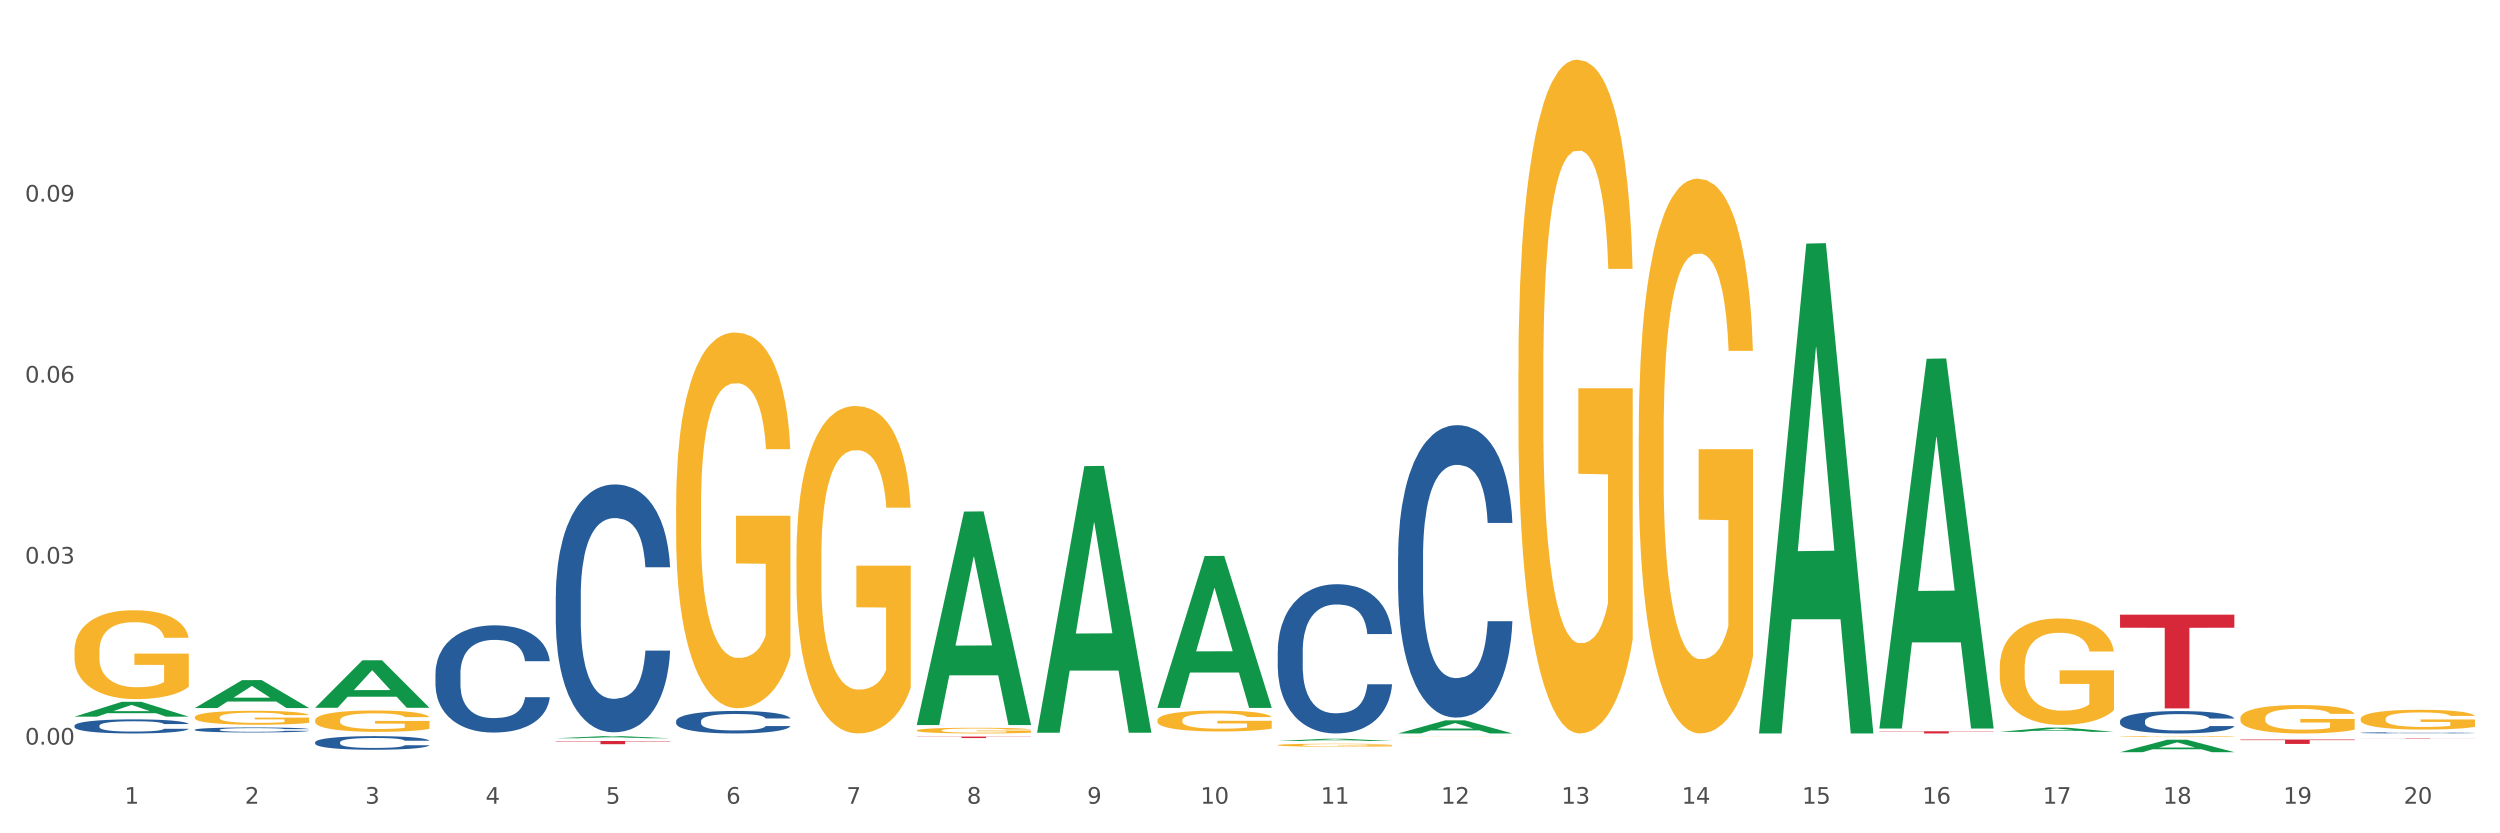 <?xml version="1.0" encoding="utf-8" standalone="no"?>
<!DOCTYPE svg PUBLIC "-//W3C//DTD SVG 1.1//EN"
  "http://www.w3.org/Graphics/SVG/1.1/DTD/svg11.dtd">
<svg xmlns:xlink="http://www.w3.org/1999/xlink" width="1080pt" height="360pt" viewBox="0 0 1080 360" xmlns="http://www.w3.org/2000/svg" version="1.1">
 <rect x="0" y="0" width="1080" height="360" fill="#333333" stroke="none"/>
 <defs>
  <style type="text/css">*{stroke-linejoin: round; stroke-linecap: butt}</style>
 </defs>
 <g id="figure_1">
  <g id="patch_1">
   <path d="M 0 360 
L 1080 360 
L 1080 0 
L 0 0 
z
" style="fill: #ffffff; stroke: #ffffff; stroke-linejoin: miter"/>
  </g>
  <g id="axes_1">
   <g id="matplotlib.axis_1">
    <g id="xtick_1">
     <g id="text_1">
      <!-- 1 -->
      <g style="fill: #4d4d4d" transform="translate(53.812 347.204) scale(0.096 -0.096)">
       <defs>
        <path id="DejaVuSans-31" d="M 794 531 
L 1825 531 
L 1825 4091 
L 703 3866 
L 703 4441 
L 1819 4666 
L 2450 4666 
L 2450 531 
L 3481 531 
L 3481 0 
L 794 0 
L 794 531 
z
" transform="scale(0.016)"/>
       </defs>
       <use xlink:href="#DejaVuSans-31"/>
      </g>
     </g>
    </g>
    <g id="xtick_2">
     <g id="text_2">
      <!-- 2 -->
      <g style="fill: #4d4d4d" transform="translate(105.793 347.204) scale(0.096 -0.096)">
       <defs>
        <path id="DejaVuSans-32" d="M 1228 531 
L 3431 531 
L 3431 0 
L 469 0 
L 469 531 
Q 828 903 1448 1529 
Q 2069 2156 2228 2338 
Q 2531 2678 2651 2914 
Q 2772 3150 2772 3378 
Q 2772 3750 2511 3984 
Q 2250 4219 1831 4219 
Q 1534 4219 1204 4116 
Q 875 4013 500 3803 
L 500 4441 
Q 881 4594 1212 4672 
Q 1544 4750 1819 4750 
Q 2544 4750 2975 4387 
Q 3406 4025 3406 3419 
Q 3406 3131 3298 2873 
Q 3191 2616 2906 2266 
Q 2828 2175 2409 1742 
Q 1991 1309 1228 531 
z
" transform="scale(0.016)"/>
       </defs>
       <use xlink:href="#DejaVuSans-32"/>
      </g>
     </g>
    </g>
    <g id="xtick_3">
     <g id="text_3">
      <!-- 3 -->
      <g style="fill: #4d4d4d" transform="translate(157.774 347.204) scale(0.096 -0.096)">
       <defs>
        <path id="DejaVuSans-33" d="M 2597 2516 
Q 3050 2419 3304 2112 
Q 3559 1806 3559 1356 
Q 3559 666 3084 287 
Q 2609 -91 1734 -91 
Q 1441 -91 1130 -33 
Q 819 25 488 141 
L 488 750 
Q 750 597 1062 519 
Q 1375 441 1716 441 
Q 2309 441 2620 675 
Q 2931 909 2931 1356 
Q 2931 1769 2642 2001 
Q 2353 2234 1838 2234 
L 1294 2234 
L 1294 2753 
L 1863 2753 
Q 2328 2753 2575 2939 
Q 2822 3125 2822 3475 
Q 2822 3834 2567 4026 
Q 2313 4219 1838 4219 
Q 1578 4219 1281 4162 
Q 984 4106 628 3988 
L 628 4550 
Q 988 4650 1302 4700 
Q 1616 4750 1894 4750 
Q 2613 4750 3031 4423 
Q 3450 4097 3450 3541 
Q 3450 3153 3228 2886 
Q 3006 2619 2597 2516 
z
" transform="scale(0.016)"/>
       </defs>
       <use xlink:href="#DejaVuSans-33"/>
      </g>
     </g>
    </g>
    <g id="xtick_4">
     <g id="text_4">
      <!-- 4 -->
      <g style="fill: #4d4d4d" transform="translate(209.756 347.204) scale(0.096 -0.096)">
       <defs>
        <path id="DejaVuSans-34" d="M 2419 4116 
L 825 1625 
L 2419 1625 
L 2419 4116 
z
M 2253 4666 
L 3047 4666 
L 3047 1625 
L 3713 1625 
L 3713 1100 
L 3047 1100 
L 3047 0 
L 2419 0 
L 2419 1100 
L 313 1100 
L 313 1709 
L 2253 4666 
z
" transform="scale(0.016)"/>
       </defs>
       <use xlink:href="#DejaVuSans-34"/>
      </g>
     </g>
    </g>
    <g id="xtick_5">
     <g id="text_5">
      <!-- 5 -->
      <g style="fill: #4d4d4d" transform="translate(261.737 347.204) scale(0.096 -0.096)">
       <defs>
        <path id="DejaVuSans-35" d="M 691 4666 
L 3169 4666 
L 3169 4134 
L 1269 4134 
L 1269 2991 
Q 1406 3038 1543 3061 
Q 1681 3084 1819 3084 
Q 2600 3084 3056 2656 
Q 3513 2228 3513 1497 
Q 3513 744 3044 326 
Q 2575 -91 1722 -91 
Q 1428 -91 1123 -41 
Q 819 9 494 109 
L 494 744 
Q 775 591 1075 516 
Q 1375 441 1709 441 
Q 2250 441 2565 725 
Q 2881 1009 2881 1497 
Q 2881 1984 2565 2268 
Q 2250 2553 1709 2553 
Q 1456 2553 1204 2497 
Q 953 2441 691 2322 
L 691 4666 
z
" transform="scale(0.016)"/>
       </defs>
       <use xlink:href="#DejaVuSans-35"/>
      </g>
     </g>
    </g>
    <g id="xtick_6">
     <g id="text_6">
      <!-- 6 -->
      <g style="fill: #4d4d4d" transform="translate(313.718 347.204) scale(0.096 -0.096)">
       <defs>
        <path id="DejaVuSans-36" d="M 2113 2584 
Q 1688 2584 1439 2293 
Q 1191 2003 1191 1497 
Q 1191 994 1439 701 
Q 1688 409 2113 409 
Q 2538 409 2786 701 
Q 3034 994 3034 1497 
Q 3034 2003 2786 2293 
Q 2538 2584 2113 2584 
z
M 3366 4563 
L 3366 3988 
Q 3128 4100 2886 4159 
Q 2644 4219 2406 4219 
Q 1781 4219 1451 3797 
Q 1122 3375 1075 2522 
Q 1259 2794 1537 2939 
Q 1816 3084 2150 3084 
Q 2853 3084 3261 2657 
Q 3669 2231 3669 1497 
Q 3669 778 3244 343 
Q 2819 -91 2113 -91 
Q 1303 -91 875 529 
Q 447 1150 447 2328 
Q 447 3434 972 4092 
Q 1497 4750 2381 4750 
Q 2619 4750 2861 4703 
Q 3103 4656 3366 4563 
z
" transform="scale(0.016)"/>
       </defs>
       <use xlink:href="#DejaVuSans-36"/>
      </g>
     </g>
    </g>
    <g id="xtick_7">
     <g id="text_7">
      <!-- 7 -->
      <g style="fill: #4d4d4d" transform="translate(365.699 347.204) scale(0.096 -0.096)">
       <defs>
        <path id="DejaVuSans-37" d="M 525 4666 
L 3525 4666 
L 3525 4397 
L 1831 0 
L 1172 0 
L 2766 4134 
L 525 4134 
L 525 4666 
z
" transform="scale(0.016)"/>
       </defs>
       <use xlink:href="#DejaVuSans-37"/>
      </g>
     </g>
    </g>
    <g id="xtick_8">
     <g id="text_8">
      <!-- 8 -->
      <g style="fill: #4d4d4d" transform="translate(417.68 347.204) scale(0.096 -0.096)">
       <defs>
        <path id="DejaVuSans-38" d="M 2034 2216 
Q 1584 2216 1326 1975 
Q 1069 1734 1069 1313 
Q 1069 891 1326 650 
Q 1584 409 2034 409 
Q 2484 409 2743 651 
Q 3003 894 3003 1313 
Q 3003 1734 2745 1975 
Q 2488 2216 2034 2216 
z
M 1403 2484 
Q 997 2584 770 2862 
Q 544 3141 544 3541 
Q 544 4100 942 4425 
Q 1341 4750 2034 4750 
Q 2731 4750 3128 4425 
Q 3525 4100 3525 3541 
Q 3525 3141 3298 2862 
Q 3072 2584 2669 2484 
Q 3125 2378 3379 2068 
Q 3634 1759 3634 1313 
Q 3634 634 3220 271 
Q 2806 -91 2034 -91 
Q 1263 -91 848 271 
Q 434 634 434 1313 
Q 434 1759 690 2068 
Q 947 2378 1403 2484 
z
M 1172 3481 
Q 1172 3119 1398 2916 
Q 1625 2713 2034 2713 
Q 2441 2713 2670 2916 
Q 2900 3119 2900 3481 
Q 2900 3844 2670 4047 
Q 2441 4250 2034 4250 
Q 1625 4250 1398 4047 
Q 1172 3844 1172 3481 
z
" transform="scale(0.016)"/>
       </defs>
       <use xlink:href="#DejaVuSans-38"/>
      </g>
     </g>
    </g>
    <g id="xtick_9">
     <g id="text_9">
      <!-- 9 -->
      <g style="fill: #4d4d4d" transform="translate(469.662 347.204) scale(0.096 -0.096)">
       <defs>
        <path id="DejaVuSans-39" d="M 703 97 
L 703 672 
Q 941 559 1184 500 
Q 1428 441 1663 441 
Q 2288 441 2617 861 
Q 2947 1281 2994 2138 
Q 2813 1869 2534 1725 
Q 2256 1581 1919 1581 
Q 1219 1581 811 2004 
Q 403 2428 403 3163 
Q 403 3881 828 4315 
Q 1253 4750 1959 4750 
Q 2769 4750 3195 4129 
Q 3622 3509 3622 2328 
Q 3622 1225 3098 567 
Q 2575 -91 1691 -91 
Q 1453 -91 1209 -44 
Q 966 3 703 97 
z
M 1959 2075 
Q 2384 2075 2632 2365 
Q 2881 2656 2881 3163 
Q 2881 3666 2632 3958 
Q 2384 4250 1959 4250 
Q 1534 4250 1286 3958 
Q 1038 3666 1038 3163 
Q 1038 2656 1286 2365 
Q 1534 2075 1959 2075 
z
" transform="scale(0.016)"/>
       </defs>
       <use xlink:href="#DejaVuSans-39"/>
      </g>
     </g>
    </g>
    <g id="xtick_10">
     <g id="text_10">
      <!-- 10 -->
      <g style="fill: #4d4d4d" transform="translate(518.589 347.204) scale(0.096 -0.096)">
       <defs>
        <path id="DejaVuSans-30" d="M 2034 4250 
Q 1547 4250 1301 3770 
Q 1056 3291 1056 2328 
Q 1056 1369 1301 889 
Q 1547 409 2034 409 
Q 2525 409 2770 889 
Q 3016 1369 3016 2328 
Q 3016 3291 2770 3770 
Q 2525 4250 2034 4250 
z
M 2034 4750 
Q 2819 4750 3233 4129 
Q 3647 3509 3647 2328 
Q 3647 1150 3233 529 
Q 2819 -91 2034 -91 
Q 1250 -91 836 529 
Q 422 1150 422 2328 
Q 422 3509 836 4129 
Q 1250 4750 2034 4750 
z
" transform="scale(0.016)"/>
       </defs>
       <use xlink:href="#DejaVuSans-31"/>
       <use xlink:href="#DejaVuSans-30" transform="translate(63.623 0)"/>
      </g>
     </g>
    </g>
    <g id="xtick_11">
     <g id="text_11">
      <!-- 11 -->
      <g style="fill: #4d4d4d" transform="translate(570.57 347.204) scale(0.096 -0.096)">
       <use xlink:href="#DejaVuSans-31"/>
       <use xlink:href="#DejaVuSans-31" transform="translate(63.623 0)"/>
      </g>
     </g>
    </g>
    <g id="xtick_12">
     <g id="text_12">
      <!-- 12 -->
      <g style="fill: #4d4d4d" transform="translate(622.551 347.204) scale(0.096 -0.096)">
       <use xlink:href="#DejaVuSans-31"/>
       <use xlink:href="#DejaVuSans-32" transform="translate(63.623 0)"/>
      </g>
     </g>
    </g>
    <g id="xtick_13">
     <g id="text_13">
      <!-- 13 -->
      <g style="fill: #4d4d4d" transform="translate(674.533 347.204) scale(0.096 -0.096)">
       <use xlink:href="#DejaVuSans-31"/>
       <use xlink:href="#DejaVuSans-33" transform="translate(63.623 0)"/>
      </g>
     </g>
    </g>
    <g id="xtick_14">
     <g id="text_14">
      <!-- 14 -->
      <g style="fill: #4d4d4d" transform="translate(726.514 347.204) scale(0.096 -0.096)">
       <use xlink:href="#DejaVuSans-31"/>
       <use xlink:href="#DejaVuSans-34" transform="translate(63.623 0)"/>
      </g>
     </g>
    </g>
    <g id="xtick_15">
     <g id="text_15">
      <!-- 15 -->
      <g style="fill: #4d4d4d" transform="translate(778.495 347.204) scale(0.096 -0.096)">
       <use xlink:href="#DejaVuSans-31"/>
       <use xlink:href="#DejaVuSans-35" transform="translate(63.623 0)"/>
      </g>
     </g>
    </g>
    <g id="xtick_16">
     <g id="text_16">
      <!-- 16 -->
      <g style="fill: #4d4d4d" transform="translate(830.476 347.204) scale(0.096 -0.096)">
       <use xlink:href="#DejaVuSans-31"/>
       <use xlink:href="#DejaVuSans-36" transform="translate(63.623 0)"/>
      </g>
     </g>
    </g>
    <g id="xtick_17">
     <g id="text_17">
      <!-- 17 -->
      <g style="fill: #4d4d4d" transform="translate(882.457 347.204) scale(0.096 -0.096)">
       <use xlink:href="#DejaVuSans-31"/>
       <use xlink:href="#DejaVuSans-37" transform="translate(63.623 0)"/>
      </g>
     </g>
    </g>
    <g id="xtick_18">
     <g id="text_18">
      <!-- 18 -->
      <g style="fill: #4d4d4d" transform="translate(934.439 347.204) scale(0.096 -0.096)">
       <use xlink:href="#DejaVuSans-31"/>
       <use xlink:href="#DejaVuSans-38" transform="translate(63.623 0)"/>
      </g>
     </g>
    </g>
    <g id="xtick_19">
     <g id="text_19">
      <!-- 19 -->
      <g style="fill: #4d4d4d" transform="translate(986.42 347.204) scale(0.096 -0.096)">
       <use xlink:href="#DejaVuSans-31"/>
       <use xlink:href="#DejaVuSans-39" transform="translate(63.623 0)"/>
      </g>
     </g>
    </g>
    <g id="xtick_20">
     <g id="text_20">
      <!-- 20 -->
      <g style="fill: #4d4d4d" transform="translate(1038.401 347.204) scale(0.096 -0.096)">
       <use xlink:href="#DejaVuSans-32"/>
       <use xlink:href="#DejaVuSans-30" transform="translate(63.623 0)"/>
      </g>
     </g>
    </g>
    <g id="xtick_21"/>
    <g id="xtick_22"/>
    <g id="xtick_23"/>
    <g id="xtick_24"/>
    <g id="xtick_25"/>
    <g id="xtick_26"/>
    <g id="xtick_27"/>
    <g id="xtick_28"/>
    <g id="xtick_29"/>
    <g id="xtick_30"/>
    <g id="xtick_31"/>
    <g id="xtick_32"/>
    <g id="xtick_33"/>
    <g id="xtick_34"/>
    <g id="xtick_35"/>
    <g id="xtick_36"/>
    <g id="xtick_37"/>
    <g id="xtick_38"/>
    <g id="xtick_39"/>
   </g>
   <g id="matplotlib.axis_2">
    <g id="ytick_1">
     <g id="text_21">
      <!-- 0.00 -->
      <g style="fill: #4d4d4d" transform="translate(10.8 321.668) scale(0.096 -0.096)">
       <defs>
        <path id="DejaVuSans-2e" d="M 684 794 
L 1344 794 
L 1344 0 
L 684 0 
L 684 794 
z
" transform="scale(0.016)"/>
       </defs>
       <use xlink:href="#DejaVuSans-30"/>
       <use xlink:href="#DejaVuSans-2e" transform="translate(63.623 0)"/>
       <use xlink:href="#DejaVuSans-30" transform="translate(95.41 0)"/>
       <use xlink:href="#DejaVuSans-30" transform="translate(159.033 0)"/>
      </g>
     </g>
    </g>
    <g id="ytick_2">
     <g id="text_22">
      <!-- 0.03 -->
      <g style="fill: #4d4d4d" transform="translate(10.8 243.478) scale(0.096 -0.096)">
       <use xlink:href="#DejaVuSans-30"/>
       <use xlink:href="#DejaVuSans-2e" transform="translate(63.623 0)"/>
       <use xlink:href="#DejaVuSans-30" transform="translate(95.41 0)"/>
       <use xlink:href="#DejaVuSans-33" transform="translate(159.033 0)"/>
      </g>
     </g>
    </g>
    <g id="ytick_3">
     <g id="text_23">
      <!-- 0.06 -->
      <g style="fill: #4d4d4d" transform="translate(10.8 165.288) scale(0.096 -0.096)">
       <use xlink:href="#DejaVuSans-30"/>
       <use xlink:href="#DejaVuSans-2e" transform="translate(63.623 0)"/>
       <use xlink:href="#DejaVuSans-30" transform="translate(95.41 0)"/>
       <use xlink:href="#DejaVuSans-36" transform="translate(159.033 0)"/>
      </g>
     </g>
    </g>
    <g id="ytick_4">
     <g id="text_24">
      <!-- 0.09 -->
      <g style="fill: #4d4d4d" transform="translate(10.8 87.098) scale(0.096 -0.096)">
       <use xlink:href="#DejaVuSans-30"/>
       <use xlink:href="#DejaVuSans-2e" transform="translate(63.623 0)"/>
       <use xlink:href="#DejaVuSans-30" transform="translate(95.41 0)"/>
       <use xlink:href="#DejaVuSans-39" transform="translate(159.033 0)"/>
      </g>
     </g>
    </g>
    <g id="ytick_5"/>
    <g id="ytick_6"/>
    <g id="ytick_7"/>
    <g id="ytick_8"/>
   </g>
   <g id="PolyCollection_1">
    <path d="M 32.175 309.592 
L 32.226 309.586 
L 52.59 303.188 
L 61.041 303.182 
L 81.557 309.604 
L 71.783 309.604 
L 67.353 308.108 
L 46.328 308.108 
L 46.175 308.133 
L 41.899 309.604 
L 32.175 309.604 
L 32.175 309.592 
L 48.975 307.216 
L 64.706 307.21 
L 56.917 304.55 
L 56.815 304.538 
L 56.713 304.556 
L 48.924 307.21 
L 48.975 307.216 
L 32.175 309.592 
z
" clip-path="url(#p56ad1c91b1)" style="fill: #109648"/>
    <path d="M 84.156 305.869 
L 84.207 305.857 
L 104.571 293.809 
L 113.022 293.798 
L 133.538 305.891 
L 123.764 305.891 
L 119.335 303.075 
L 98.309 303.075 
L 98.156 303.121 
L 93.88 305.891 
L 84.156 305.891 
L 84.156 305.869 
L 100.956 301.395 
L 116.687 301.383 
L 108.898 296.375 
L 108.796 296.353 
L 108.695 296.387 
L 100.905 301.383 
L 100.956 301.395 
L 84.156 305.869 
z
" clip-path="url(#p56ad1c91b1)" style="fill: #109648"/>
    <path d="M 136.137 305.723 
L 136.188 305.704 
L 156.552 285.245 
L 165.003 285.226 
L 185.52 305.762 
L 175.745 305.762 
L 171.316 300.98 
L 150.29 300.98 
L 150.137 301.057 
L 145.861 305.762 
L 136.137 305.762 
L 136.137 305.723 
L 152.938 298.126 
L 168.669 298.107 
L 160.879 289.603 
L 160.778 289.564 
L 160.676 289.622 
L 152.887 298.107 
L 152.938 298.126 
L 136.137 305.723 
z
" clip-path="url(#p56ad1c91b1)" style="fill: #109648"/>
    <path d="M 240.1 318.929 
L 240.151 318.928 
L 260.514 318.022 
L 268.965 318.021 
L 289.482 318.931 
L 279.707 318.931 
L 275.278 318.719 
L 254.253 318.719 
L 254.1 318.722 
L 249.824 318.931 
L 240.1 318.931 
L 240.1 318.929 
L 256.9 318.593 
L 272.631 318.592 
L 264.842 318.215 
L 264.74 318.213 
L 264.638 318.216 
L 256.849 318.592 
L 256.9 318.593 
L 240.1 318.929 
z
" clip-path="url(#p56ad1c91b1)" style="fill: #109648"/>
    <path d="M 396.043 313.054 
L 396.094 312.967 
L 416.458 221.001 
L 424.909 220.914 
L 445.426 313.227 
L 435.651 313.227 
L 431.222 291.731 
L 410.196 291.731 
L 410.044 292.078 
L 405.767 313.227 
L 396.043 313.227 
L 396.043 313.054 
L 412.844 278.902 
L 428.575 278.816 
L 420.785 240.59 
L 420.684 240.417 
L 420.582 240.677 
L 412.793 278.816 
L 412.844 278.902 
L 396.043 313.054 
z
" clip-path="url(#p56ad1c91b1)" style="fill: #109648"/>
    <path d="M 448.025 316.337 
L 448.076 316.229 
L 468.439 201.368 
L 476.89 201.26 
L 497.407 316.553 
L 487.632 316.553 
L 483.203 289.706 
L 462.177 289.706 
L 462.025 290.139 
L 457.748 316.553 
L 448.025 316.553 
L 448.025 316.337 
L 464.825 273.684 
L 480.556 273.576 
L 472.767 225.834 
L 472.665 225.618 
L 472.563 225.943 
L 464.774 273.576 
L 464.825 273.684 
L 448.025 316.337 
z
" clip-path="url(#p56ad1c91b1)" style="fill: #109648"/>
    <path d="M 500.006 305.692 
L 500.057 305.63 
L 520.421 240.195 
L 528.871 240.134 
L 549.388 305.815 
L 539.613 305.815 
L 535.184 290.521 
L 514.159 290.521 
L 514.006 290.767 
L 509.73 305.815 
L 500.006 305.815 
L 500.006 305.692 
L 516.806 281.393 
L 532.537 281.331 
L 524.748 254.134 
L 524.646 254.01 
L 524.544 254.195 
L 516.755 281.331 
L 516.806 281.393 
L 500.006 305.692 
z
" clip-path="url(#p56ad1c91b1)" style="fill: #109648"/>
    <path d="M 551.987 320.121 
L 552.038 320.12 
L 572.402 319.144 
L 580.853 319.143 
L 601.369 320.123 
L 591.595 320.123 
L 587.165 319.895 
L 566.14 319.895 
L 565.987 319.899 
L 561.711 320.123 
L 551.987 320.123 
L 551.987 320.121 
L 568.787 319.759 
L 584.518 319.758 
L 576.729 319.352 
L 576.627 319.35 
L 576.525 319.353 
L 568.736 319.758 
L 568.787 319.759 
L 551.987 320.121 
z
" clip-path="url(#p56ad1c91b1)" style="fill: #109648"/>
    <path d="M 603.968 316.841 
L 604.019 316.836 
L 624.383 311.179 
L 632.834 311.174 
L 653.35 316.852 
L 643.576 316.852 
L 639.147 315.53 
L 618.121 315.53 
L 617.968 315.551 
L 613.692 316.852 
L 603.968 316.852 
L 603.968 316.841 
L 620.768 314.741 
L 636.499 314.735 
L 628.71 312.384 
L 628.608 312.374 
L 628.507 312.39 
L 620.717 314.735 
L 620.768 314.741 
L 603.968 316.841 
z
" clip-path="url(#p56ad1c91b1)" style="fill: #109648"/>
    <path d="M 759.912 316.454 
L 759.963 316.255 
L 780.327 105.237 
L 788.777 105.038 
L 809.294 316.852 
L 799.519 316.852 
L 795.09 267.528 
L 774.065 267.528 
L 773.912 268.324 
L 769.636 316.852 
L 759.912 316.852 
L 759.912 316.454 
L 776.712 238.093 
L 792.443 237.894 
L 784.654 150.185 
L 784.552 149.788 
L 784.45 150.384 
L 776.661 237.894 
L 776.712 238.093 
L 759.912 316.454 
z
" clip-path="url(#p56ad1c91b1)" style="fill: #109648"/>
    <path d="M 240.1 320.1 
L 289.482 320.1 
L 289.482 320.293 
L 270.057 320.294 
L 270.057 321.489 
L 259.408 321.489 
L 259.408 320.294 
L 240.1 320.293 
L 240.1 320.101 
L 240.1 320.1 
z
" clip-path="url(#p56ad1c91b1)" style="fill: #d62839"/>
    <path d="M 1019.818 318.827 
L 1069.2 318.827 
L 1069.2 318.848 
L 1049.775 318.849 
L 1049.775 318.981 
L 1039.126 318.981 
L 1039.126 318.849 
L 1019.818 318.848 
L 1019.818 318.827 
L 1019.818 318.827 
z
" clip-path="url(#p56ad1c91b1)" style="fill: #d62839"/>
    <path d="M 967.837 319.468 
L 1017.219 319.468 
L 1017.219 319.733 
L 997.794 319.735 
L 997.794 321.38 
L 987.145 321.38 
L 987.145 319.735 
L 967.837 319.733 
L 967.837 319.469 
L 967.837 319.468 
z
" clip-path="url(#p56ad1c91b1)" style="fill: #d62839"/>
    <path d="M 915.855 265.55 
L 965.238 265.55 
L 965.238 271.173 
L 945.812 271.211 
L 945.812 306.016 
L 935.164 306.016 
L 935.164 271.211 
L 915.855 271.173 
L 915.855 265.588 
L 915.855 265.55 
z
" clip-path="url(#p56ad1c91b1)" style="fill: #d62839"/>
    <path d="M 811.893 315.911 
L 861.275 315.911 
L 861.275 316.041 
L 841.85 316.042 
L 841.85 316.852 
L 831.201 316.852 
L 831.201 316.042 
L 811.893 316.041 
L 811.893 315.911 
L 811.893 315.911 
z
" clip-path="url(#p56ad1c91b1)" style="fill: #d62839"/>
    <path d="M 396.043 318.203 
L 445.426 318.203 
L 445.426 318.291 
L 426 318.292 
L 426 318.84 
L 415.352 318.84 
L 415.352 318.292 
L 396.043 318.291 
L 396.043 318.203 
L 396.043 318.203 
z
" clip-path="url(#p56ad1c91b1)" style="fill: #d62839"/>
    <path d="M 967.837 310.255 
L 967.895 310.244 
L 967.895 309.841 
L 968.012 309.493 
L 968.595 308.653 
L 969.469 307.959 
L 970.11 307.589 
L 970.752 307.287 
L 971.51 306.985 
L 972.443 306.671 
L 974.133 306.212 
L 975.183 305.976 
L 976.465 305.73 
L 978.798 305.372 
L 980.488 305.17 
L 982.237 305.002 
L 985.094 304.8 
L 986.96 304.711 
L 988.942 304.644 
L 991.333 304.599 
L 993.14 304.588 
L 997.104 304.621 
L 1000.486 304.722 
L 1002.118 304.8 
L 1004.217 304.935 
L 1005.325 305.024 
L 1007.132 305.204 
L 1008.998 305.439 
L 1010.281 305.64 
L 1012.205 306.021 
L 1013.662 306.402 
L 1015.003 306.873 
L 1015.703 307.197 
L 1016.228 307.5 
L 1016.694 307.847 
L 1017.16 308.396 
L 1006.666 308.396 
L 1006.258 308.004 
L 1005.617 307.634 
L 1004.684 307.276 
L 1003.868 307.052 
L 1002.468 306.772 
L 1001.186 306.593 
L 999.845 306.458 
L 998.212 306.346 
L 996.93 306.29 
L 995.122 306.245 
L 991.566 306.257 
L 989.175 306.346 
L 987.543 306.458 
L 986.493 306.559 
L 985.561 306.671 
L 984.511 306.828 
L 983.287 307.063 
L 982.412 307.276 
L 981.538 307.545 
L 980.838 307.813 
L 980.197 308.127 
L 979.672 308.463 
L 979.264 308.81 
L 978.914 309.236 
L 978.623 309.941 
L 978.623 311.476 
L 978.739 311.823 
L 979.031 312.282 
L 979.381 312.629 
L 979.964 313.044 
L 980.488 313.324 
L 981.479 313.727 
L 982.587 314.063 
L 983.462 314.276 
L 984.336 314.455 
L 985.852 314.701 
L 987.543 314.903 
L 989 315.026 
L 990.983 315.138 
L 992.324 315.183 
L 993.49 315.205 
L 996.347 315.205 
L 998.387 315.172 
L 1000.661 315.093 
L 1002.41 314.993 
L 1003.868 314.869 
L 1005.5 314.668 
L 1006.549 314.477 
L 1006.549 312.137 
L 993.723 312.125 
L 993.723 310.569 
L 1017.219 310.569 
L 1017.219 315.138 
L 1016.228 315.373 
L 1015.12 315.586 
L 1013.954 315.777 
L 1012.205 316.012 
L 1010.106 316.236 
L 1008.24 316.393 
L 1006.258 316.527 
L 1003.926 316.65 
L 1000.894 316.762 
L 999.028 316.807 
L 996.696 316.841 
L 993.956 316.852 
L 991.566 316.829 
L 989.234 316.773 
L 986.785 316.673 
L 984.395 316.527 
L 982.587 316.381 
L 980.78 316.202 
L 978.856 315.967 
L 977.34 315.743 
L 976.174 315.541 
L 974.891 315.284 
L 973.492 314.948 
L 972.443 314.645 
L 971.51 314.332 
L 970.519 313.929 
L 969.819 313.581 
L 969.119 313.145 
L 968.711 312.82 
L 968.245 312.316 
L 967.895 311.61 
L 967.837 310.255 
z
" clip-path="url(#p56ad1c91b1)" style="fill: #f7b32b"/>
    <path d="M 707.931 187.921 
L 707.989 187.702 
L 707.989 179.822 
L 708.106 173.036 
L 708.689 156.618 
L 709.563 143.047 
L 710.204 135.823 
L 710.846 129.913 
L 711.604 124.003 
L 712.537 117.873 
L 714.227 108.899 
L 715.277 104.302 
L 716.559 99.486 
L 718.891 92.481 
L 720.582 88.541 
L 722.331 85.258 
L 725.188 81.318 
L 727.054 79.566 
L 729.036 78.253 
L 731.427 77.377 
L 733.234 77.158 
L 737.198 77.815 
L 740.58 79.785 
L 742.212 81.318 
L 744.311 83.944 
L 745.419 85.695 
L 747.226 89.198 
L 749.092 93.795 
L 750.375 97.735 
L 752.299 105.177 
L 753.756 112.62 
L 755.097 121.814 
L 755.797 128.162 
L 756.322 134.072 
L 756.788 140.858 
L 757.254 151.584 
L 746.76 151.584 
L 746.352 143.922 
L 745.711 136.699 
L 744.778 129.694 
L 743.962 125.316 
L 742.562 119.844 
L 741.28 116.341 
L 739.939 113.714 
L 738.306 111.525 
L 737.024 110.431 
L 735.216 109.555 
L 731.66 109.774 
L 729.269 111.525 
L 727.637 113.714 
L 726.587 115.685 
L 725.655 117.873 
L 724.605 120.938 
L 723.381 125.535 
L 722.506 129.694 
L 721.632 134.948 
L 720.932 140.201 
L 720.291 146.33 
L 719.766 152.897 
L 719.358 159.683 
L 719.008 168.001 
L 718.717 181.792 
L 718.717 211.781 
L 718.833 218.567 
L 719.125 227.541 
L 719.475 234.327 
L 720.058 242.426 
L 720.582 247.899 
L 721.573 255.779 
L 722.681 262.346 
L 723.556 266.505 
L 724.43 270.008 
L 725.946 274.823 
L 727.637 278.764 
L 729.094 281.171 
L 731.077 283.36 
L 732.418 284.236 
L 733.584 284.674 
L 736.441 284.674 
L 738.481 284.017 
L 740.755 282.485 
L 742.504 280.515 
L 743.962 278.107 
L 745.594 274.167 
L 746.643 270.445 
L 746.643 224.696 
L 733.817 224.477 
L 733.817 194.05 
L 757.313 194.05 
L 757.313 283.36 
L 756.322 287.957 
L 755.214 292.116 
L 754.048 295.838 
L 752.299 300.434 
L 750.2 304.812 
L 748.334 307.877 
L 746.352 310.504 
L 744.02 312.912 
L 740.988 315.101 
L 739.122 315.976 
L 736.79 316.633 
L 734.05 316.852 
L 731.66 316.414 
L 729.328 315.32 
L 726.879 313.349 
L 724.489 310.504 
L 722.681 307.658 
L 720.874 304.156 
L 718.95 299.559 
L 717.434 295.181 
L 716.268 291.241 
L 714.985 286.206 
L 713.586 279.639 
L 712.537 273.729 
L 711.604 267.6 
L 710.613 259.719 
L 709.913 252.934 
L 709.213 244.397 
L 708.805 238.049 
L 708.339 228.198 
L 707.989 214.408 
L 707.931 187.921 
z
" clip-path="url(#p56ad1c91b1)" style="fill: #f7b32b"/>
    <path d="M 863.874 288.42 
L 863.933 288.378 
L 863.933 286.866 
L 864.049 285.564 
L 864.632 282.414 
L 865.507 279.81 
L 866.148 278.424 
L 866.789 277.29 
L 867.547 276.156 
L 868.48 274.98 
L 870.171 273.258 
L 871.22 272.376 
L 872.503 271.452 
L 874.835 270.108 
L 876.526 269.352 
L 878.275 268.722 
L 881.132 267.966 
L 882.997 267.63 
L 884.98 267.378 
L 887.37 267.21 
L 889.177 267.168 
L 893.142 267.294 
L 896.524 267.672 
L 898.156 267.966 
L 900.255 268.47 
L 901.363 268.806 
L 903.17 269.478 
L 905.036 270.36 
L 906.318 271.116 
L 908.242 272.544 
L 909.7 273.972 
L 911.041 275.736 
L 911.741 276.954 
L 912.265 278.088 
L 912.732 279.39 
L 913.198 281.448 
L 902.704 281.448 
L 902.296 279.978 
L 901.654 278.592 
L 900.721 277.248 
L 899.905 276.408 
L 898.506 275.358 
L 897.223 274.686 
L 895.882 274.182 
L 894.25 273.762 
L 892.967 273.552 
L 891.16 273.384 
L 887.603 273.426 
L 885.213 273.762 
L 883.58 274.182 
L 882.531 274.56 
L 881.598 274.98 
L 880.549 275.568 
L 879.324 276.45 
L 878.45 277.248 
L 877.575 278.256 
L 876.876 279.264 
L 876.234 280.44 
L 875.71 281.7 
L 875.302 283.002 
L 874.952 284.598 
L 874.66 287.244 
L 874.66 292.998 
L 874.777 294.3 
L 875.068 296.022 
L 875.418 297.324 
L 876.001 298.878 
L 876.526 299.928 
L 877.517 301.44 
L 878.625 302.7 
L 879.499 303.498 
L 880.374 304.17 
L 881.89 305.094 
L 883.58 305.85 
L 885.038 306.312 
L 887.02 306.732 
L 888.361 306.899 
L 889.527 306.983 
L 892.384 306.983 
L 894.425 306.858 
L 896.699 306.564 
L 898.448 306.186 
L 899.905 305.724 
L 901.538 304.968 
L 902.587 304.254 
L 902.587 295.476 
L 889.761 295.434 
L 889.761 289.596 
L 913.256 289.596 
L 913.256 306.732 
L 912.265 307.613 
L 911.158 308.411 
L 909.991 309.125 
L 908.242 310.007 
L 906.143 310.847 
L 904.278 311.435 
L 902.296 311.939 
L 899.963 312.401 
L 896.932 312.821 
L 895.066 312.989 
L 892.734 313.115 
L 889.994 313.157 
L 887.603 313.073 
L 885.271 312.863 
L 882.823 312.485 
L 880.432 311.939 
L 878.625 311.393 
L 876.817 310.721 
L 874.893 309.839 
L 873.378 308.999 
L 872.211 308.243 
L 870.929 307.277 
L 869.53 306.018 
L 868.48 304.884 
L 867.547 303.708 
L 866.556 302.196 
L 865.857 300.894 
L 865.157 299.256 
L 864.749 298.038 
L 864.282 296.148 
L 863.933 293.502 
L 863.874 288.42 
z
" clip-path="url(#p56ad1c91b1)" style="fill: #f7b32b"/>
    <path d="M 915.855 318.188 
L 915.914 318.188 
L 915.914 318.176 
L 916.03 318.165 
L 916.613 318.141 
L 917.488 318.12 
L 918.129 318.109 
L 918.771 318.1 
L 919.529 318.092 
L 920.461 318.082 
L 922.152 318.069 
L 923.202 318.062 
L 924.484 318.055 
L 926.816 318.044 
L 928.507 318.038 
L 930.256 318.033 
L 933.113 318.027 
L 934.979 318.025 
L 936.961 318.023 
L 939.351 318.021 
L 941.159 318.021 
L 945.123 318.022 
L 948.505 318.025 
L 950.137 318.027 
L 952.236 318.031 
L 953.344 318.034 
L 955.151 318.039 
L 957.017 318.046 
L 958.3 318.052 
L 960.224 318.063 
L 961.681 318.074 
L 963.022 318.088 
L 963.722 318.098 
L 964.246 318.107 
L 964.713 318.117 
L 965.179 318.133 
L 954.685 318.133 
L 954.277 318.122 
L 953.635 318.111 
L 952.703 318.1 
L 951.886 318.094 
L 950.487 318.085 
L 949.204 318.08 
L 947.863 318.076 
L 946.231 318.073 
L 944.948 318.071 
L 943.141 318.07 
L 939.585 318.07 
L 937.194 318.073 
L 935.562 318.076 
L 934.512 318.079 
L 933.579 318.082 
L 932.53 318.087 
L 931.306 318.094 
L 930.431 318.1 
L 929.557 318.108 
L 928.857 318.116 
L 928.216 318.125 
L 927.691 318.135 
L 927.283 318.145 
L 926.933 318.158 
L 926.641 318.179 
L 926.641 318.224 
L 926.758 318.234 
L 927.05 318.248 
L 927.399 318.258 
L 927.982 318.27 
L 928.507 318.278 
L 929.498 318.29 
L 930.606 318.3 
L 931.48 318.306 
L 932.355 318.312 
L 933.871 318.319 
L 935.562 318.325 
L 937.019 318.329 
L 939.002 318.332 
L 940.342 318.333 
L 941.509 318.334 
L 944.365 318.334 
L 946.406 318.333 
L 948.68 318.331 
L 950.429 318.328 
L 951.886 318.324 
L 953.519 318.318 
L 954.568 318.312 
L 954.568 318.243 
L 941.742 318.243 
L 941.742 318.197 
L 965.238 318.197 
L 965.238 318.332 
L 964.246 318.339 
L 963.139 318.345 
L 961.973 318.351 
L 960.224 318.358 
L 958.125 318.364 
L 956.259 318.369 
L 954.277 318.373 
L 951.945 318.376 
L 948.913 318.38 
L 947.047 318.381 
L 944.715 318.382 
L 941.975 318.382 
L 939.585 318.382 
L 937.252 318.38 
L 934.804 318.377 
L 932.413 318.373 
L 930.606 318.369 
L 928.799 318.363 
L 926.875 318.356 
L 925.359 318.35 
L 924.193 318.344 
L 922.91 318.336 
L 921.511 318.326 
L 920.461 318.317 
L 919.529 318.308 
L 918.537 318.296 
L 917.838 318.286 
L 917.138 318.273 
L 916.73 318.264 
L 916.264 318.249 
L 915.914 318.228 
L 915.855 318.188 
z
" clip-path="url(#p56ad1c91b1)" style="fill: #f7b32b"/>
    <path d="M 1019.818 310.579 
L 1019.876 310.571 
L 1019.876 310.291 
L 1019.993 310.049 
L 1020.576 309.464 
L 1021.45 308.98 
L 1022.092 308.723 
L 1022.733 308.512 
L 1023.491 308.301 
L 1024.424 308.083 
L 1026.115 307.763 
L 1027.164 307.599 
L 1028.447 307.428 
L 1030.779 307.178 
L 1032.469 307.038 
L 1034.219 306.921 
L 1037.075 306.78 
L 1038.941 306.718 
L 1040.923 306.671 
L 1043.314 306.64 
L 1045.121 306.632 
L 1049.086 306.656 
L 1052.467 306.726 
L 1054.1 306.78 
L 1056.199 306.874 
L 1057.306 306.936 
L 1059.114 307.061 
L 1060.979 307.225 
L 1062.262 307.365 
L 1064.186 307.631 
L 1065.644 307.896 
L 1066.985 308.223 
L 1067.684 308.45 
L 1068.209 308.66 
L 1068.675 308.902 
L 1069.142 309.284 
L 1058.647 309.284 
L 1058.239 309.011 
L 1057.598 308.754 
L 1056.665 308.504 
L 1055.849 308.348 
L 1054.449 308.153 
L 1053.167 308.028 
L 1051.826 307.935 
L 1050.193 307.857 
L 1048.911 307.818 
L 1047.103 307.787 
L 1043.547 307.794 
L 1041.157 307.857 
L 1039.524 307.935 
L 1038.475 308.005 
L 1037.542 308.083 
L 1036.492 308.192 
L 1035.268 308.356 
L 1034.393 308.504 
L 1033.519 308.691 
L 1032.819 308.879 
L 1032.178 309.097 
L 1031.653 309.331 
L 1031.245 309.573 
L 1030.895 309.869 
L 1030.604 310.361 
L 1030.604 311.429 
L 1030.72 311.671 
L 1031.012 311.991 
L 1031.362 312.233 
L 1031.945 312.521 
L 1032.469 312.716 
L 1033.461 312.997 
L 1034.568 313.231 
L 1035.443 313.379 
L 1036.317 313.504 
L 1037.833 313.676 
L 1039.524 313.816 
L 1040.982 313.902 
L 1042.964 313.98 
L 1044.305 314.011 
L 1045.471 314.027 
L 1048.328 314.027 
L 1050.368 314.003 
L 1052.642 313.949 
L 1054.391 313.879 
L 1055.849 313.793 
L 1057.481 313.652 
L 1058.531 313.52 
L 1058.531 311.89 
L 1045.704 311.882 
L 1045.704 310.798 
L 1069.2 310.798 
L 1069.2 313.98 
L 1068.209 314.144 
L 1067.101 314.292 
L 1065.935 314.425 
L 1064.186 314.589 
L 1062.087 314.745 
L 1060.221 314.854 
L 1058.239 314.947 
L 1055.907 315.033 
L 1052.875 315.111 
L 1051.01 315.142 
L 1048.678 315.166 
L 1045.937 315.174 
L 1043.547 315.158 
L 1041.215 315.119 
L 1038.766 315.049 
L 1036.376 314.947 
L 1034.568 314.846 
L 1032.761 314.721 
L 1030.837 314.557 
L 1029.321 314.401 
L 1028.155 314.261 
L 1026.872 314.082 
L 1025.473 313.847 
L 1024.424 313.637 
L 1023.491 313.418 
L 1022.5 313.138 
L 1021.8 312.896 
L 1021.101 312.592 
L 1020.692 312.365 
L 1020.226 312.014 
L 1019.876 311.523 
L 1019.818 310.579 
z
" clip-path="url(#p56ad1c91b1)" style="fill: #f7b32b"/>
    <path d="M 32.175 281.363 
L 32.233 281.328 
L 32.233 280.065 
L 32.35 278.979 
L 32.933 276.349 
L 33.807 274.175 
L 34.449 273.018 
L 35.09 272.072 
L 35.848 271.125 
L 36.781 270.144 
L 38.472 268.706 
L 39.521 267.97 
L 40.804 267.199 
L 43.136 266.077 
L 44.827 265.446 
L 46.576 264.92 
L 49.433 264.289 
L 51.298 264.008 
L 53.28 263.798 
L 55.671 263.658 
L 57.478 263.623 
L 61.443 263.728 
L 64.824 264.043 
L 66.457 264.289 
L 68.556 264.709 
L 69.663 264.99 
L 71.471 265.551 
L 73.337 266.287 
L 74.619 266.918 
L 76.543 268.11 
L 78.001 269.302 
L 79.342 270.775 
L 80.041 271.791 
L 80.566 272.738 
L 81.032 273.825 
L 81.499 275.543 
L 71.004 275.543 
L 70.596 274.316 
L 69.955 273.159 
L 69.022 272.037 
L 68.206 271.336 
L 66.807 270.459 
L 65.524 269.898 
L 64.183 269.477 
L 62.551 269.127 
L 61.268 268.952 
L 59.461 268.811 
L 55.904 268.846 
L 53.514 269.127 
L 51.881 269.477 
L 50.832 269.793 
L 49.899 270.144 
L 48.849 270.634 
L 47.625 271.371 
L 46.751 272.037 
L 45.876 272.878 
L 45.176 273.72 
L 44.535 274.701 
L 44.01 275.753 
L 43.602 276.84 
L 43.252 278.172 
L 42.961 280.381 
L 42.961 285.184 
L 43.078 286.271 
L 43.369 287.708 
L 43.719 288.795 
L 44.302 290.092 
L 44.827 290.969 
L 45.818 292.231 
L 46.926 293.283 
L 47.8 293.949 
L 48.675 294.51 
L 50.19 295.281 
L 51.881 295.912 
L 53.339 296.298 
L 55.321 296.648 
L 56.662 296.789 
L 57.828 296.859 
L 60.685 296.859 
L 62.725 296.754 
L 64.999 296.508 
L 66.748 296.193 
L 68.206 295.807 
L 69.838 295.176 
L 70.888 294.58 
L 70.888 287.253 
L 58.061 287.217 
L 58.061 282.344 
L 81.557 282.344 
L 81.557 296.648 
L 80.566 297.385 
L 79.458 298.051 
L 78.292 298.647 
L 76.543 299.383 
L 74.444 300.084 
L 72.579 300.575 
L 70.596 300.996 
L 68.264 301.381 
L 65.232 301.732 
L 63.367 301.872 
L 61.035 301.977 
L 58.294 302.013 
L 55.904 301.942 
L 53.572 301.767 
L 51.123 301.452 
L 48.733 300.996 
L 46.926 300.54 
L 45.118 299.979 
L 43.194 299.243 
L 41.678 298.542 
L 40.512 297.911 
L 39.23 297.104 
L 37.83 296.052 
L 36.781 295.106 
L 35.848 294.124 
L 34.857 292.862 
L 34.157 291.775 
L 33.458 290.408 
L 33.05 289.391 
L 32.583 287.813 
L 32.233 285.605 
L 32.175 281.363 
z
" clip-path="url(#p56ad1c91b1)" style="fill: #f7b32b"/>
    <path d="M 84.156 309.849 
L 84.215 309.843 
L 84.215 309.645 
L 84.331 309.474 
L 84.914 309.061 
L 85.789 308.719 
L 86.43 308.537 
L 87.071 308.388 
L 87.829 308.24 
L 88.762 308.085 
L 90.453 307.86 
L 91.502 307.744 
L 92.785 307.623 
L 95.117 307.446 
L 96.808 307.347 
L 98.557 307.264 
L 101.414 307.165 
L 103.279 307.121 
L 105.262 307.088 
L 107.652 307.066 
L 109.459 307.061 
L 113.424 307.077 
L 116.806 307.127 
L 118.438 307.165 
L 120.537 307.231 
L 121.645 307.275 
L 123.452 307.364 
L 125.318 307.479 
L 126.6 307.578 
L 128.524 307.766 
L 129.982 307.953 
L 131.323 308.185 
L 132.022 308.344 
L 132.547 308.493 
L 133.014 308.664 
L 133.48 308.934 
L 122.986 308.934 
L 122.577 308.741 
L 121.936 308.559 
L 121.003 308.383 
L 120.187 308.273 
L 118.788 308.135 
L 117.505 308.047 
L 116.164 307.981 
L 114.532 307.926 
L 113.249 307.898 
L 111.442 307.876 
L 107.885 307.882 
L 105.495 307.926 
L 103.862 307.981 
L 102.813 308.03 
L 101.88 308.085 
L 100.831 308.163 
L 99.606 308.278 
L 98.732 308.383 
L 97.857 308.515 
L 97.158 308.647 
L 96.516 308.802 
L 95.992 308.967 
L 95.583 309.138 
L 95.234 309.347 
L 94.942 309.694 
L 94.942 310.449 
L 95.059 310.62 
L 95.35 310.846 
L 95.7 311.017 
L 96.283 311.221 
L 96.808 311.358 
L 97.799 311.557 
L 98.907 311.722 
L 99.781 311.827 
L 100.656 311.915 
L 102.172 312.036 
L 103.862 312.135 
L 105.32 312.196 
L 107.302 312.251 
L 108.643 312.273 
L 109.809 312.284 
L 112.666 312.284 
L 114.707 312.268 
L 116.98 312.229 
L 118.73 312.179 
L 120.187 312.119 
L 121.82 312.02 
L 122.869 311.926 
L 122.869 310.774 
L 110.042 310.769 
L 110.042 310.003 
L 133.538 310.003 
L 133.538 312.251 
L 132.547 312.367 
L 131.439 312.472 
L 130.273 312.565 
L 128.524 312.681 
L 126.425 312.791 
L 124.56 312.868 
L 122.577 312.934 
L 120.245 312.995 
L 117.214 313.05 
L 115.348 313.072 
L 113.016 313.089 
L 110.276 313.094 
L 107.885 313.083 
L 105.553 313.056 
L 103.104 313.006 
L 100.714 312.934 
L 98.907 312.863 
L 97.099 312.775 
L 95.175 312.659 
L 93.659 312.549 
L 92.493 312.449 
L 91.211 312.323 
L 89.812 312.157 
L 88.762 312.009 
L 87.829 311.854 
L 86.838 311.656 
L 86.138 311.485 
L 85.439 311.27 
L 85.031 311.111 
L 84.564 310.863 
L 84.215 310.515 
L 84.156 309.849 
z
" clip-path="url(#p56ad1c91b1)" style="fill: #f7b32b"/>
    <path d="M 655.949 160.273 
L 656.008 160.008 
L 656.008 150.437 
L 656.124 142.196 
L 656.707 122.259 
L 657.582 105.777 
L 658.223 97.004 
L 658.865 89.826 
L 659.622 82.649 
L 660.555 75.205 
L 662.246 64.306 
L 663.296 58.723 
L 664.578 52.875 
L 666.91 44.368 
L 668.601 39.583 
L 670.35 35.595 
L 673.207 30.81 
L 675.073 28.684 
L 677.055 27.089 
L 679.445 26.025 
L 681.253 25.759 
L 685.217 26.557 
L 688.599 28.95 
L 690.231 30.81 
L 692.33 34 
L 693.438 36.127 
L 695.245 40.381 
L 697.111 45.963 
L 698.394 50.748 
L 700.318 59.787 
L 701.775 68.825 
L 703.116 79.99 
L 703.816 87.7 
L 704.34 94.877 
L 704.807 103.118 
L 705.273 116.144 
L 694.779 116.144 
L 694.371 106.84 
L 693.729 98.067 
L 692.797 89.561 
L 691.98 84.244 
L 690.581 77.598 
L 689.298 73.344 
L 687.957 70.154 
L 686.325 67.496 
L 685.042 66.167 
L 683.235 65.103 
L 679.679 65.369 
L 677.288 67.496 
L 675.656 70.154 
L 674.606 72.547 
L 673.673 75.205 
L 672.624 78.927 
L 671.4 84.51 
L 670.525 89.561 
L 669.651 95.941 
L 668.951 102.321 
L 668.31 109.764 
L 667.785 117.739 
L 667.377 125.98 
L 667.027 136.082 
L 666.735 152.83 
L 666.735 189.25 
L 666.852 197.491 
L 667.143 208.39 
L 667.493 216.631 
L 668.076 226.467 
L 668.601 233.113 
L 669.592 242.683 
L 670.7 250.658 
L 671.574 255.709 
L 672.449 259.963 
L 673.965 265.811 
L 675.656 270.596 
L 677.113 273.52 
L 679.095 276.179 
L 680.436 277.242 
L 681.602 277.774 
L 684.459 277.774 
L 686.5 276.976 
L 688.774 275.115 
L 690.523 272.723 
L 691.98 269.799 
L 693.613 265.013 
L 694.662 260.494 
L 694.662 204.934 
L 681.836 204.668 
L 681.836 167.717 
L 705.332 167.717 
L 705.332 276.179 
L 704.34 281.761 
L 703.233 286.812 
L 702.067 291.331 
L 700.318 296.914 
L 698.219 302.231 
L 696.353 305.952 
L 694.371 309.143 
L 692.039 312.067 
L 689.007 314.725 
L 687.141 315.788 
L 684.809 316.586 
L 682.069 316.852 
L 679.679 316.32 
L 677.346 314.991 
L 674.898 312.598 
L 672.507 309.143 
L 670.7 305.687 
L 668.893 301.433 
L 666.969 295.851 
L 665.453 290.534 
L 664.287 285.749 
L 663.004 279.635 
L 661.605 271.659 
L 660.555 264.482 
L 659.622 257.038 
L 658.631 247.468 
L 657.932 239.227 
L 657.232 228.86 
L 656.824 221.15 
L 656.358 209.188 
L 656.008 192.44 
L 655.949 160.273 
z
" clip-path="url(#p56ad1c91b1)" style="fill: #f7b32b"/>
    <path d="M 915.855 324.939 
L 915.906 324.934 
L 936.27 319.557 
L 944.721 319.551 
L 965.238 324.95 
L 955.463 324.95 
L 951.034 323.692 
L 930.008 323.692 
L 929.856 323.713 
L 925.579 324.95 
L 915.855 324.95 
L 915.855 324.939 
L 932.656 322.942 
L 948.387 322.937 
L 940.597 320.702 
L 940.496 320.692 
L 940.394 320.707 
L 932.605 322.937 
L 932.656 322.942 
L 915.855 324.939 
z
" clip-path="url(#p56ad1c91b1)" style="fill: #109648"/>
    <path d="M 344.062 240.756 
L 344.121 240.627 
L 344.121 235.976 
L 344.237 231.971 
L 344.82 222.282 
L 345.695 214.272 
L 346.336 210.008 
L 346.977 206.52 
L 347.735 203.032 
L 348.668 199.414 
L 350.359 194.117 
L 351.408 191.404 
L 352.691 188.562 
L 355.023 184.428 
L 356.714 182.102 
L 358.463 180.164 
L 361.32 177.839 
L 363.185 176.805 
L 365.168 176.03 
L 367.558 175.513 
L 369.365 175.384 
L 373.33 175.772 
L 376.712 176.934 
L 378.344 177.839 
L 380.443 179.389 
L 381.551 180.423 
L 383.358 182.49 
L 385.224 185.203 
L 386.506 187.528 
L 388.43 191.921 
L 389.888 196.314 
L 391.229 201.74 
L 391.928 205.486 
L 392.453 208.975 
L 392.92 212.98 
L 393.386 219.31 
L 382.892 219.31 
L 382.484 214.788 
L 381.842 210.525 
L 380.909 206.391 
L 380.093 203.807 
L 378.694 200.577 
L 377.411 198.51 
L 376.07 196.96 
L 374.438 195.668 
L 373.155 195.022 
L 371.348 194.505 
L 367.791 194.634 
L 365.401 195.668 
L 363.768 196.96 
L 362.719 198.122 
L 361.786 199.414 
L 360.737 201.223 
L 359.512 203.936 
L 358.638 206.391 
L 357.763 209.491 
L 357.064 212.592 
L 356.422 216.21 
L 355.898 220.085 
L 355.489 224.09 
L 355.14 229 
L 354.848 237.139 
L 354.848 254.839 
L 354.965 258.844 
L 355.256 264.141 
L 355.606 268.146 
L 356.189 272.926 
L 356.714 276.156 
L 357.705 280.807 
L 358.813 284.682 
L 359.687 287.137 
L 360.562 289.204 
L 362.078 292.047 
L 363.768 294.372 
L 365.226 295.793 
L 367.208 297.085 
L 368.549 297.602 
L 369.715 297.86 
L 372.572 297.86 
L 374.613 297.473 
L 376.886 296.568 
L 378.636 295.406 
L 380.093 293.984 
L 381.726 291.659 
L 382.775 289.463 
L 382.775 262.461 
L 369.948 262.332 
L 369.948 244.374 
L 393.444 244.374 
L 393.444 297.085 
L 392.453 299.798 
L 391.345 302.253 
L 390.179 304.449 
L 388.43 307.162 
L 386.331 309.746 
L 384.466 311.555 
L 382.484 313.105 
L 380.151 314.526 
L 377.12 315.818 
L 375.254 316.335 
L 372.922 316.723 
L 370.182 316.852 
L 367.791 316.593 
L 365.459 315.947 
L 363.011 314.785 
L 360.62 313.105 
L 358.813 311.426 
L 357.005 309.359 
L 355.081 306.645 
L 353.566 304.062 
L 352.399 301.736 
L 351.117 298.765 
L 349.718 294.889 
L 348.668 291.401 
L 347.735 287.783 
L 346.744 283.132 
L 346.045 279.127 
L 345.345 274.089 
L 344.937 270.342 
L 344.47 264.528 
L 344.121 256.389 
L 344.062 240.756 
z
" clip-path="url(#p56ad1c91b1)" style="fill: #f7b32b"/>
    <path d="M 500.006 311.151 
L 500.064 311.143 
L 500.064 310.846 
L 500.181 310.591 
L 500.764 309.974 
L 501.638 309.463 
L 502.28 309.191 
L 502.921 308.969 
L 503.679 308.747 
L 504.612 308.516 
L 506.302 308.179 
L 507.352 308.006 
L 508.635 307.824 
L 510.967 307.561 
L 512.657 307.413 
L 514.407 307.289 
L 517.263 307.141 
L 519.129 307.075 
L 521.111 307.026 
L 523.502 306.993 
L 525.309 306.985 
L 529.274 307.009 
L 532.655 307.083 
L 534.288 307.141 
L 536.387 307.24 
L 537.494 307.306 
L 539.302 307.437 
L 541.167 307.61 
L 542.45 307.759 
L 544.374 308.039 
L 545.832 308.319 
L 547.172 308.664 
L 547.872 308.903 
L 548.397 309.125 
L 548.863 309.381 
L 549.33 309.784 
L 538.835 309.784 
L 538.427 309.496 
L 537.786 309.224 
L 536.853 308.961 
L 536.037 308.796 
L 534.637 308.59 
L 533.355 308.458 
L 532.014 308.36 
L 530.381 308.277 
L 529.099 308.236 
L 527.291 308.203 
L 523.735 308.211 
L 521.345 308.277 
L 519.712 308.36 
L 518.663 308.434 
L 517.73 308.516 
L 516.68 308.631 
L 515.456 308.804 
L 514.581 308.961 
L 513.707 309.158 
L 513.007 309.356 
L 512.366 309.587 
L 511.841 309.834 
L 511.433 310.089 
L 511.083 310.402 
L 510.792 310.921 
L 510.792 312.049 
L 510.908 312.304 
L 511.2 312.642 
L 511.55 312.897 
L 512.133 313.202 
L 512.657 313.407 
L 513.649 313.704 
L 514.756 313.951 
L 515.631 314.107 
L 516.505 314.239 
L 518.021 314.42 
L 519.712 314.568 
L 521.17 314.659 
L 523.152 314.741 
L 524.493 314.774 
L 525.659 314.791 
L 528.516 314.791 
L 530.556 314.766 
L 532.83 314.708 
L 534.579 314.634 
L 536.037 314.544 
L 537.669 314.396 
L 538.719 314.256 
L 538.719 312.535 
L 525.892 312.526 
L 525.892 311.382 
L 549.388 311.382 
L 549.388 314.741 
L 548.397 314.914 
L 547.289 315.071 
L 546.123 315.211 
L 544.374 315.384 
L 542.275 315.548 
L 540.409 315.664 
L 538.427 315.762 
L 536.095 315.853 
L 533.063 315.935 
L 531.198 315.968 
L 528.866 315.993 
L 526.125 316.001 
L 523.735 315.985 
L 521.403 315.944 
L 518.954 315.87 
L 516.564 315.762 
L 514.756 315.655 
L 512.949 315.524 
L 511.025 315.351 
L 509.509 315.186 
L 508.343 315.038 
L 507.06 314.848 
L 505.661 314.601 
L 504.612 314.379 
L 503.679 314.149 
L 502.688 313.852 
L 501.988 313.597 
L 501.288 313.276 
L 500.88 313.037 
L 500.414 312.666 
L 500.064 312.148 
L 500.006 311.151 
z
" clip-path="url(#p56ad1c91b1)" style="fill: #f7b32b"/>
    <path d="M 551.987 321.89 
L 552.045 321.888 
L 552.045 321.846 
L 552.162 321.809 
L 552.745 321.721 
L 553.619 321.648 
L 554.261 321.609 
L 554.902 321.577 
L 555.66 321.545 
L 556.593 321.512 
L 558.284 321.463 
L 559.333 321.439 
L 560.616 321.413 
L 562.948 321.375 
L 564.639 321.354 
L 566.388 321.336 
L 569.245 321.315 
L 571.11 321.305 
L 573.093 321.298 
L 575.483 321.293 
L 577.29 321.292 
L 581.255 321.296 
L 584.636 321.306 
L 586.269 321.315 
L 588.368 321.329 
L 589.475 321.338 
L 591.283 321.357 
L 593.149 321.382 
L 594.431 321.403 
L 596.355 321.443 
L 597.813 321.484 
L 599.154 321.533 
L 599.853 321.567 
L 600.378 321.599 
L 600.844 321.636 
L 601.311 321.694 
L 590.816 321.694 
L 590.408 321.652 
L 589.767 321.613 
L 588.834 321.576 
L 588.018 321.552 
L 586.619 321.522 
L 585.336 321.504 
L 583.995 321.489 
L 582.363 321.478 
L 581.08 321.472 
L 579.273 321.467 
L 575.716 321.468 
L 573.326 321.478 
L 571.693 321.489 
L 570.644 321.5 
L 569.711 321.512 
L 568.662 321.528 
L 567.437 321.553 
L 566.563 321.576 
L 565.688 321.604 
L 564.988 321.632 
L 564.347 321.665 
L 563.822 321.701 
L 563.414 321.737 
L 563.064 321.782 
L 562.773 321.857 
L 562.773 322.018 
L 562.89 322.055 
L 563.181 322.103 
L 563.531 322.14 
L 564.114 322.183 
L 564.639 322.213 
L 565.63 322.255 
L 566.738 322.291 
L 567.612 322.313 
L 568.487 322.332 
L 570.002 322.358 
L 571.693 322.379 
L 573.151 322.392 
L 575.133 322.404 
L 576.474 322.409 
L 577.64 322.411 
L 580.497 322.411 
L 582.537 322.408 
L 584.811 322.399 
L 586.56 322.389 
L 588.018 322.376 
L 589.65 322.355 
L 590.7 322.335 
L 590.7 322.088 
L 577.873 322.087 
L 577.873 321.923 
L 601.369 321.923 
L 601.369 322.404 
L 600.378 322.429 
L 599.27 322.451 
L 598.104 322.471 
L 596.355 322.496 
L 594.256 322.52 
L 592.391 322.536 
L 590.408 322.551 
L 588.076 322.564 
L 585.044 322.575 
L 583.179 322.58 
L 580.847 322.584 
L 578.107 322.585 
L 575.716 322.582 
L 573.384 322.577 
L 570.935 322.566 
L 568.545 322.551 
L 566.738 322.535 
L 564.93 322.516 
L 563.006 322.492 
L 561.49 322.468 
L 560.324 322.447 
L 559.042 322.42 
L 557.642 322.384 
L 556.593 322.352 
L 555.66 322.319 
L 554.669 322.277 
L 553.969 322.24 
L 553.27 322.194 
L 552.862 322.16 
L 552.395 322.107 
L 552.045 322.032 
L 551.987 321.89 
z
" clip-path="url(#p56ad1c91b1)" style="fill: #f7b32b"/>
    <path d="M 603.968 318.054 
L 604.027 318.054 
L 604.027 318.052 
L 604.143 318.05 
L 604.726 318.045 
L 605.601 318.041 
L 606.242 318.039 
L 606.883 318.037 
L 607.641 318.035 
L 608.574 318.033 
L 610.265 318.03 
L 611.314 318.029 
L 612.597 318.028 
L 614.929 318.026 
L 616.62 318.024 
L 618.369 318.023 
L 621.226 318.022 
L 623.091 318.022 
L 625.074 318.021 
L 627.464 318.021 
L 629.271 318.021 
L 633.236 318.021 
L 636.618 318.022 
L 638.25 318.022 
L 640.349 318.023 
L 641.457 318.023 
L 643.264 318.025 
L 645.13 318.026 
L 646.412 318.027 
L 648.336 318.029 
L 649.794 318.032 
L 651.135 318.034 
L 651.835 318.036 
L 652.359 318.038 
L 652.826 318.04 
L 653.292 318.043 
L 642.798 318.043 
L 642.39 318.041 
L 641.748 318.039 
L 640.815 318.037 
L 639.999 318.035 
L 638.6 318.034 
L 637.317 318.033 
L 635.976 318.032 
L 634.344 318.031 
L 633.061 318.031 
L 631.254 318.031 
L 627.697 318.031 
L 625.307 318.031 
L 623.674 318.032 
L 622.625 318.032 
L 621.692 318.033 
L 620.643 318.034 
L 619.418 318.035 
L 618.544 318.037 
L 617.669 318.038 
L 616.97 318.04 
L 616.328 318.042 
L 615.804 318.044 
L 615.396 318.046 
L 615.046 318.048 
L 614.754 318.052 
L 614.754 318.061 
L 614.871 318.063 
L 615.162 318.066 
L 615.512 318.068 
L 616.095 318.071 
L 616.62 318.072 
L 617.611 318.075 
L 618.719 318.077 
L 619.593 318.078 
L 620.468 318.079 
L 621.984 318.08 
L 623.674 318.082 
L 625.132 318.082 
L 627.114 318.083 
L 628.455 318.083 
L 629.621 318.083 
L 632.478 318.083 
L 634.519 318.083 
L 636.792 318.083 
L 638.542 318.082 
L 639.999 318.081 
L 641.632 318.08 
L 642.681 318.079 
L 642.681 318.065 
L 629.855 318.065 
L 629.855 318.056 
L 653.35 318.056 
L 653.35 318.083 
L 652.359 318.084 
L 651.251 318.086 
L 650.085 318.087 
L 648.336 318.088 
L 646.237 318.089 
L 644.372 318.09 
L 642.39 318.091 
L 640.057 318.092 
L 637.026 318.093 
L 635.16 318.093 
L 632.828 318.093 
L 630.088 318.093 
L 627.697 318.093 
L 625.365 318.093 
L 622.917 318.092 
L 620.526 318.091 
L 618.719 318.09 
L 616.911 318.089 
L 614.987 318.088 
L 613.472 318.087 
L 612.305 318.085 
L 611.023 318.084 
L 609.624 318.082 
L 608.574 318.08 
L 607.641 318.078 
L 606.65 318.076 
L 605.951 318.074 
L 605.251 318.071 
L 604.843 318.069 
L 604.376 318.066 
L 604.027 318.062 
L 603.968 318.054 
z
" clip-path="url(#p56ad1c91b1)" style="fill: #f7b32b"/>
    <path d="M 396.043 315.531 
L 396.102 315.529 
L 396.102 315.448 
L 396.218 315.379 
L 396.801 315.21 
L 397.676 315.071 
L 398.317 314.997 
L 398.959 314.937 
L 399.716 314.876 
L 400.649 314.814 
L 402.34 314.722 
L 403.39 314.675 
L 404.672 314.625 
L 407.004 314.553 
L 408.695 314.513 
L 410.444 314.479 
L 413.301 314.439 
L 415.167 314.421 
L 417.149 314.408 
L 419.539 314.399 
L 421.347 314.396 
L 425.311 314.403 
L 428.693 314.423 
L 430.325 314.439 
L 432.424 314.466 
L 433.532 314.484 
L 435.339 314.52 
L 437.205 314.567 
L 438.488 314.607 
L 440.412 314.684 
L 441.869 314.76 
L 443.21 314.854 
L 443.91 314.919 
L 444.434 314.979 
L 444.901 315.049 
L 445.367 315.159 
L 434.873 315.159 
L 434.465 315.08 
L 433.823 315.006 
L 432.891 314.935 
L 432.074 314.89 
L 430.675 314.834 
L 429.392 314.798 
L 428.051 314.771 
L 426.419 314.749 
L 425.136 314.737 
L 423.329 314.728 
L 419.773 314.731 
L 417.382 314.749 
L 415.75 314.771 
L 414.7 314.791 
L 413.767 314.814 
L 412.718 314.845 
L 411.494 314.892 
L 410.619 314.935 
L 409.744 314.988 
L 409.045 315.042 
L 408.404 315.105 
L 407.879 315.172 
L 407.471 315.242 
L 407.121 315.327 
L 406.829 315.468 
L 406.829 315.776 
L 406.946 315.845 
L 407.237 315.937 
L 407.587 316.006 
L 408.17 316.089 
L 408.695 316.146 
L 409.686 316.226 
L 410.794 316.294 
L 411.668 316.336 
L 412.543 316.372 
L 414.059 316.421 
L 415.75 316.462 
L 417.207 316.486 
L 419.189 316.509 
L 420.53 316.518 
L 421.696 316.522 
L 424.553 316.522 
L 426.594 316.515 
L 428.868 316.5 
L 430.617 316.48 
L 432.074 316.455 
L 433.707 316.415 
L 434.756 316.376 
L 434.756 315.908 
L 421.93 315.906 
L 421.93 315.594 
L 445.426 315.594 
L 445.426 316.509 
L 444.434 316.556 
L 443.327 316.598 
L 442.161 316.637 
L 440.412 316.684 
L 438.313 316.729 
L 436.447 316.76 
L 434.465 316.787 
L 432.133 316.811 
L 429.101 316.834 
L 427.235 316.843 
L 424.903 316.85 
L 422.163 316.852 
L 419.773 316.847 
L 417.44 316.836 
L 414.992 316.816 
L 412.601 316.787 
L 410.794 316.758 
L 408.987 316.722 
L 407.063 316.675 
L 405.547 316.63 
L 404.381 316.589 
L 403.098 316.538 
L 401.699 316.471 
L 400.649 316.41 
L 399.716 316.347 
L 398.725 316.267 
L 398.026 316.197 
L 397.326 316.11 
L 396.918 316.045 
L 396.452 315.944 
L 396.102 315.802 
L 396.043 315.531 
z
" clip-path="url(#p56ad1c91b1)" style="fill: #f7b32b"/>
    <path d="M 292.081 218.65 
L 292.139 218.502 
L 292.139 213.165 
L 292.256 208.569 
L 292.839 197.451 
L 293.713 188.26 
L 294.355 183.368 
L 294.996 179.366 
L 295.754 175.363 
L 296.687 171.213 
L 298.378 165.135 
L 299.427 162.022 
L 300.71 158.76 
L 303.042 154.017 
L 304.733 151.348 
L 306.482 149.125 
L 309.339 146.456 
L 311.204 145.27 
L 313.186 144.381 
L 315.577 143.788 
L 317.384 143.64 
L 321.349 144.084 
L 324.73 145.419 
L 326.363 146.456 
L 328.462 148.235 
L 329.569 149.421 
L 331.377 151.793 
L 333.243 154.906 
L 334.525 157.574 
L 336.449 162.615 
L 337.907 167.655 
L 339.248 173.881 
L 339.947 178.18 
L 340.472 182.182 
L 340.938 186.778 
L 341.405 194.042 
L 330.91 194.042 
L 330.502 188.853 
L 329.861 183.961 
L 328.928 179.218 
L 328.112 176.253 
L 326.713 172.547 
L 325.43 170.175 
L 324.089 168.396 
L 322.457 166.914 
L 321.174 166.172 
L 319.367 165.579 
L 315.81 165.728 
L 313.42 166.914 
L 311.787 168.396 
L 310.738 169.73 
L 309.805 171.213 
L 308.756 173.288 
L 307.531 176.401 
L 306.657 179.218 
L 305.782 182.775 
L 305.082 186.333 
L 304.441 190.484 
L 303.916 194.931 
L 303.508 199.527 
L 303.158 205.16 
L 302.867 214.499 
L 302.867 234.808 
L 302.984 239.404 
L 303.275 245.481 
L 303.625 250.077 
L 304.208 255.562 
L 304.733 259.268 
L 305.724 264.605 
L 306.832 269.052 
L 307.706 271.868 
L 308.581 274.24 
L 310.096 277.502 
L 311.787 280.17 
L 313.245 281.801 
L 315.227 283.283 
L 316.568 283.876 
L 317.734 284.172 
L 320.591 284.172 
L 322.631 283.728 
L 324.905 282.69 
L 326.654 281.356 
L 328.112 279.725 
L 329.744 277.057 
L 330.794 274.537 
L 330.794 243.554 
L 317.967 243.406 
L 317.967 222.801 
L 341.463 222.801 
L 341.463 283.283 
L 340.472 286.396 
L 339.364 289.213 
L 338.198 291.733 
L 336.449 294.846 
L 334.35 297.811 
L 332.485 299.886 
L 330.502 301.665 
L 328.17 303.296 
L 325.138 304.778 
L 323.273 305.371 
L 320.941 305.816 
L 318.2 305.964 
L 315.81 305.667 
L 313.478 304.926 
L 311.029 303.592 
L 308.639 301.665 
L 306.832 299.738 
L 305.024 297.366 
L 303.1 294.253 
L 301.584 291.288 
L 300.418 288.62 
L 299.136 285.21 
L 297.736 280.763 
L 296.687 276.76 
L 295.754 272.61 
L 294.763 267.273 
L 294.063 262.677 
L 293.364 256.896 
L 292.956 252.597 
L 292.489 245.926 
L 292.139 236.587 
L 292.081 218.65 
z
" clip-path="url(#p56ad1c91b1)" style="fill: #f7b32b"/>
    <path d="M 136.137 311.196 
L 136.196 311.187 
L 136.196 310.884 
L 136.312 310.623 
L 136.895 309.991 
L 137.77 309.468 
L 138.411 309.19 
L 139.053 308.962 
L 139.81 308.735 
L 140.743 308.499 
L 142.434 308.153 
L 143.484 307.976 
L 144.766 307.791 
L 147.098 307.521 
L 148.789 307.369 
L 150.538 307.243 
L 153.395 307.091 
L 155.261 307.024 
L 157.243 306.973 
L 159.633 306.939 
L 161.441 306.931 
L 165.405 306.956 
L 168.787 307.032 
L 170.419 307.091 
L 172.518 307.192 
L 173.626 307.26 
L 175.433 307.394 
L 177.299 307.571 
L 178.582 307.723 
L 180.506 308.01 
L 181.963 308.296 
L 183.304 308.65 
L 184.004 308.895 
L 184.528 309.122 
L 184.995 309.384 
L 185.461 309.797 
L 174.967 309.797 
L 174.559 309.502 
L 173.917 309.223 
L 172.985 308.954 
L 172.168 308.785 
L 170.769 308.574 
L 169.486 308.44 
L 168.145 308.338 
L 166.513 308.254 
L 165.23 308.212 
L 163.423 308.178 
L 159.866 308.187 
L 157.476 308.254 
L 155.844 308.338 
L 154.794 308.414 
L 153.861 308.499 
L 152.812 308.617 
L 151.588 308.794 
L 150.713 308.954 
L 149.838 309.156 
L 149.139 309.358 
L 148.498 309.594 
L 147.973 309.847 
L 147.565 310.109 
L 147.215 310.429 
L 146.923 310.96 
L 146.923 312.115 
L 147.04 312.376 
L 147.331 312.721 
L 147.681 312.983 
L 148.264 313.295 
L 148.789 313.505 
L 149.78 313.809 
L 150.888 314.062 
L 151.762 314.222 
L 152.637 314.357 
L 154.153 314.542 
L 155.844 314.694 
L 157.301 314.786 
L 159.283 314.871 
L 160.624 314.904 
L 161.79 314.921 
L 164.647 314.921 
L 166.688 314.896 
L 168.962 314.837 
L 170.711 314.761 
L 172.168 314.668 
L 173.801 314.517 
L 174.85 314.373 
L 174.85 312.612 
L 162.024 312.603 
L 162.024 311.432 
L 185.52 311.432 
L 185.52 314.871 
L 184.528 315.048 
L 183.421 315.208 
L 182.255 315.351 
L 180.506 315.528 
L 178.407 315.697 
L 176.541 315.815 
L 174.559 315.916 
L 172.227 316.009 
L 169.195 316.093 
L 167.329 316.127 
L 164.997 316.152 
L 162.257 316.16 
L 159.866 316.144 
L 157.534 316.101 
L 155.086 316.026 
L 152.695 315.916 
L 150.888 315.806 
L 149.081 315.671 
L 147.157 315.494 
L 145.641 315.326 
L 144.475 315.174 
L 143.192 314.98 
L 141.793 314.727 
L 140.743 314.5 
L 139.81 314.264 
L 138.819 313.96 
L 138.12 313.699 
L 137.42 313.37 
L 137.012 313.126 
L 136.546 312.747 
L 136.196 312.216 
L 136.137 311.196 
z
" clip-path="url(#p56ad1c91b1)" style="fill: #f7b32b"/>
    <path d="M 84.156 315.235 
L 84.215 315.233 
L 84.215 315.177 
L 84.39 315.102 
L 85.032 314.964 
L 85.849 314.859 
L 87.25 314.737 
L 88.009 314.686 
L 89.001 314.628 
L 91.044 314.536 
L 93.379 314.457 
L 95.013 314.413 
L 96.239 314.386 
L 98.983 314.336 
L 100.559 314.315 
L 102.193 314.297 
L 103.594 314.285 
L 105.929 314.271 
L 107.797 314.265 
L 109.956 314.263 
L 111.766 314.265 
L 114.159 314.273 
L 117.661 314.297 
L 119.004 314.311 
L 120.813 314.334 
L 122.681 314.366 
L 124.199 314.397 
L 125.95 314.443 
L 127.76 314.502 
L 129.511 314.577 
L 130.737 314.646 
L 131.729 314.719 
L 132.604 314.808 
L 133.246 314.905 
L 133.538 314.986 
L 122.856 314.986 
L 122.565 314.913 
L 121.981 314.834 
L 121.397 314.781 
L 120.755 314.737 
L 119.763 314.688 
L 118.887 314.656 
L 117.428 314.619 
L 116.085 314.595 
L 114.976 314.581 
L 113.634 314.569 
L 110.774 314.557 
L 108.731 314.557 
L 107.446 314.561 
L 105.87 314.571 
L 104.528 314.585 
L 102.952 314.609 
L 101.726 314.634 
L 100.5 314.668 
L 99.8 314.692 
L 98.749 314.735 
L 98.049 314.771 
L 97.115 314.832 
L 96.589 314.875 
L 95.655 314.988 
L 95.247 315.071 
L 95.072 315.128 
L 94.955 315.191 
L 94.955 315.499 
L 95.305 315.637 
L 95.597 315.697 
L 96.064 315.764 
L 96.94 315.851 
L 98.224 315.935 
L 99.566 315.997 
L 100.675 316.034 
L 101.726 316.062 
L 102.777 316.084 
L 104.061 316.103 
L 105.112 316.115 
L 106.688 316.127 
L 108.555 316.133 
L 110.015 316.133 
L 112.992 316.123 
L 114.334 316.113 
L 115.618 316.099 
L 117.019 316.078 
L 118.128 316.054 
L 118.77 316.036 
L 119.821 315.999 
L 120.638 315.959 
L 121.339 315.914 
L 121.806 315.874 
L 122.331 315.815 
L 122.74 315.748 
L 122.856 315.712 
L 133.538 315.712 
L 133.305 315.783 
L 132.896 315.853 
L 132.079 315.945 
L 131.437 315.999 
L 130.445 316.064 
L 129.394 316.119 
L 127.935 316.18 
L 126.592 316.226 
L 125.191 316.265 
L 123.674 316.301 
L 120.93 316.35 
L 119.938 316.364 
L 117.836 316.388 
L 116.202 316.401 
L 113.809 316.415 
L 111.357 316.423 
L 108.789 316.425 
L 106.512 316.421 
L 104.002 316.409 
L 102.426 316.397 
L 100.675 316.38 
L 98.632 316.352 
L 96.706 316.319 
L 94.897 316.279 
L 93.204 316.234 
L 91.628 316.182 
L 89.585 316.097 
L 88.067 316.014 
L 86.958 315.937 
L 86.199 315.872 
L 85.44 315.789 
L 85.032 315.732 
L 84.39 315.594 
L 84.156 315.466 
L 84.156 315.235 
z
" clip-path="url(#p56ad1c91b1)" style="fill: #255c99"/>
    <path d="M 136.137 320.663 
L 136.196 320.658 
L 136.196 320.507 
L 136.371 320.303 
L 137.013 319.927 
L 137.83 319.643 
L 139.231 319.31 
L 139.99 319.17 
L 140.982 319.014 
L 143.025 318.762 
L 145.36 318.547 
L 146.994 318.429 
L 148.22 318.354 
L 150.964 318.22 
L 152.54 318.161 
L 154.174 318.112 
L 155.575 318.08 
L 157.91 318.042 
L 159.778 318.026 
L 161.938 318.021 
L 163.747 318.026 
L 166.14 318.048 
L 169.643 318.112 
L 170.985 318.15 
L 172.795 318.214 
L 174.662 318.3 
L 176.18 318.386 
L 177.931 318.51 
L 179.741 318.671 
L 181.492 318.875 
L 182.718 319.063 
L 183.71 319.261 
L 184.586 319.503 
L 185.228 319.766 
L 185.52 319.986 
L 174.838 319.986 
L 174.546 319.788 
L 173.962 319.573 
L 173.378 319.428 
L 172.736 319.31 
L 171.744 319.175 
L 170.868 319.09 
L 169.409 318.988 
L 168.067 318.923 
L 166.957 318.885 
L 165.615 318.853 
L 162.755 318.821 
L 160.712 318.821 
L 159.428 318.832 
L 157.852 318.859 
L 156.509 318.896 
L 154.933 318.961 
L 153.707 319.03 
L 152.481 319.122 
L 151.781 319.186 
L 150.73 319.304 
L 150.03 319.401 
L 149.096 319.568 
L 148.57 319.686 
L 147.637 319.992 
L 147.228 320.217 
L 147.053 320.373 
L 146.936 320.545 
L 146.936 321.383 
L 147.286 321.759 
L 147.578 321.92 
L 148.045 322.102 
L 148.921 322.339 
L 150.205 322.569 
L 151.547 322.736 
L 152.656 322.838 
L 153.707 322.913 
L 154.758 322.972 
L 156.042 323.026 
L 157.093 323.058 
L 158.669 323.09 
L 160.537 323.107 
L 161.996 323.107 
L 164.973 323.08 
L 166.315 323.053 
L 167.6 323.015 
L 169 322.956 
L 170.11 322.892 
L 170.752 322.843 
L 171.802 322.741 
L 172.619 322.634 
L 173.32 322.51 
L 173.787 322.403 
L 174.312 322.242 
L 174.721 322.059 
L 174.838 321.963 
L 185.52 321.963 
L 185.286 322.156 
L 184.877 322.344 
L 184.06 322.596 
L 183.418 322.741 
L 182.426 322.919 
L 181.375 323.069 
L 179.916 323.235 
L 178.573 323.359 
L 177.172 323.466 
L 175.655 323.563 
L 172.911 323.697 
L 171.919 323.735 
L 169.818 323.799 
L 168.183 323.837 
L 165.79 323.874 
L 163.338 323.896 
L 160.77 323.901 
L 158.494 323.891 
L 155.984 323.858 
L 154.408 323.826 
L 152.656 323.778 
L 150.613 323.703 
L 148.687 323.611 
L 146.878 323.504 
L 145.185 323.38 
L 143.609 323.241 
L 141.566 323.01 
L 140.048 322.784 
L 138.939 322.575 
L 138.18 322.398 
L 137.422 322.172 
L 137.013 322.016 
L 136.371 321.64 
L 136.137 321.291 
L 136.137 320.663 
z
" clip-path="url(#p56ad1c91b1)" style="fill: #255c99"/>
    <path d="M 188.119 290.956 
L 188.177 290.914 
L 188.177 289.73 
L 188.352 288.122 
L 188.994 285.16 
L 189.811 282.918 
L 191.212 280.295 
L 191.971 279.195 
L 192.963 277.968 
L 195.006 275.98 
L 197.341 274.288 
L 198.976 273.357 
L 200.201 272.765 
L 202.945 271.707 
L 204.521 271.242 
L 206.155 270.861 
L 207.556 270.607 
L 209.891 270.311 
L 211.759 270.184 
L 213.919 270.142 
L 215.728 270.184 
L 218.121 270.353 
L 221.624 270.861 
L 222.966 271.157 
L 224.776 271.665 
L 226.644 272.342 
L 228.161 273.019 
L 229.912 273.992 
L 231.722 275.261 
L 233.473 276.868 
L 234.699 278.349 
L 235.691 279.915 
L 236.567 281.818 
L 237.209 283.891 
L 237.501 285.626 
L 226.819 285.626 
L 226.527 284.061 
L 225.943 282.368 
L 225.36 281.226 
L 224.717 280.295 
L 223.725 279.238 
L 222.85 278.561 
L 221.39 277.757 
L 220.048 277.249 
L 218.939 276.953 
L 217.596 276.699 
L 214.736 276.445 
L 212.693 276.445 
L 211.409 276.53 
L 209.833 276.742 
L 208.49 277.038 
L 206.914 277.545 
L 205.688 278.095 
L 204.463 278.815 
L 203.762 279.322 
L 202.711 280.253 
L 202.011 281.014 
L 201.077 282.326 
L 200.552 283.257 
L 199.618 285.668 
L 199.209 287.445 
L 199.034 288.672 
L 198.917 290.026 
L 198.917 296.625 
L 199.268 299.587 
L 199.559 300.856 
L 200.026 302.294 
L 200.902 304.156 
L 202.186 305.975 
L 203.529 307.287 
L 204.638 308.09 
L 205.688 308.683 
L 206.739 309.148 
L 208.023 309.571 
L 209.074 309.825 
L 210.65 310.079 
L 212.518 310.206 
L 213.977 310.206 
L 216.954 309.994 
L 218.297 309.783 
L 219.581 309.487 
L 220.982 309.021 
L 222.091 308.513 
L 222.733 308.133 
L 223.783 307.329 
L 224.601 306.483 
L 225.301 305.51 
L 225.768 304.664 
L 226.293 303.394 
L 226.702 301.956 
L 226.819 301.195 
L 237.501 301.195 
L 237.267 302.718 
L 236.859 304.198 
L 236.041 306.187 
L 235.399 307.329 
L 234.407 308.725 
L 233.356 309.91 
L 231.897 311.221 
L 230.555 312.194 
L 229.154 313.04 
L 227.636 313.802 
L 224.893 314.859 
L 223.9 315.156 
L 221.799 315.663 
L 220.164 315.959 
L 217.771 316.255 
L 215.32 316.425 
L 212.751 316.467 
L 210.475 316.382 
L 207.965 316.129 
L 206.389 315.875 
L 204.638 315.494 
L 202.595 314.902 
L 200.668 314.182 
L 198.859 313.336 
L 197.166 312.363 
L 195.59 311.263 
L 193.547 309.444 
L 192.029 307.667 
L 190.92 306.017 
L 190.162 304.621 
L 189.403 302.844 
L 188.994 301.618 
L 188.352 298.656 
L 188.119 295.906 
L 188.119 290.956 
z
" clip-path="url(#p56ad1c91b1)" style="fill: #255c99"/>
    <path d="M 240.1 257.389 
L 240.158 257.291 
L 240.158 254.553 
L 240.333 250.837 
L 240.975 243.992 
L 241.793 238.809 
L 243.193 232.746 
L 243.952 230.203 
L 244.945 227.367 
L 246.988 222.771 
L 249.322 218.859 
L 250.957 216.708 
L 252.183 215.339 
L 254.926 212.894 
L 256.502 211.818 
L 258.137 210.938 
L 259.537 210.352 
L 261.872 209.667 
L 263.74 209.374 
L 265.9 209.276 
L 267.709 209.374 
L 270.103 209.765 
L 273.605 210.938 
L 274.947 211.623 
L 276.757 212.796 
L 278.625 214.361 
L 280.143 215.926 
L 281.894 218.175 
L 283.703 221.109 
L 285.454 224.825 
L 286.68 228.247 
L 287.672 231.866 
L 288.548 236.266 
L 289.19 241.058 
L 289.482 245.067 
L 278.8 245.067 
L 278.508 241.449 
L 277.924 237.537 
L 277.341 234.897 
L 276.699 232.746 
L 275.706 230.301 
L 274.831 228.736 
L 273.371 226.878 
L 272.029 225.705 
L 270.92 225.02 
L 269.577 224.433 
L 266.717 223.847 
L 264.674 223.847 
L 263.39 224.042 
L 261.814 224.531 
L 260.471 225.216 
L 258.895 226.389 
L 257.67 227.661 
L 256.444 229.323 
L 255.743 230.496 
L 254.693 232.648 
L 253.992 234.408 
L 253.058 237.44 
L 252.533 239.591 
L 251.599 245.165 
L 251.19 249.272 
L 251.015 252.108 
L 250.899 255.238 
L 250.899 270.493 
L 251.249 277.338 
L 251.541 280.272 
L 252.008 283.597 
L 252.883 287.9 
L 254.167 292.105 
L 255.51 295.136 
L 256.619 296.994 
L 257.67 298.363 
L 258.72 299.439 
L 260.004 300.417 
L 261.055 301.004 
L 262.631 301.591 
L 264.499 301.884 
L 265.958 301.884 
L 268.935 301.395 
L 270.278 300.906 
L 271.562 300.221 
L 272.963 299.146 
L 274.072 297.972 
L 274.714 297.092 
L 275.765 295.234 
L 276.582 293.278 
L 277.282 291.029 
L 277.749 289.073 
L 278.275 286.14 
L 278.683 282.815 
L 278.8 281.054 
L 289.482 281.054 
L 289.248 284.575 
L 288.84 287.998 
L 288.023 292.594 
L 287.381 295.234 
L 286.388 298.461 
L 285.338 301.199 
L 283.878 304.231 
L 282.536 306.48 
L 281.135 308.436 
L 279.617 310.196 
L 276.874 312.641 
L 275.881 313.325 
L 273.78 314.499 
L 272.146 315.183 
L 269.752 315.868 
L 267.301 316.259 
L 264.733 316.357 
L 262.456 316.161 
L 259.946 315.575 
L 258.37 314.988 
L 256.619 314.108 
L 254.576 312.739 
L 252.65 311.076 
L 250.84 309.12 
L 249.147 306.871 
L 247.571 304.329 
L 245.528 300.124 
L 244.011 296.016 
L 242.902 292.203 
L 242.143 288.975 
L 241.384 284.868 
L 240.975 282.032 
L 240.333 275.187 
L 240.1 268.831 
L 240.1 257.389 
z
" clip-path="url(#p56ad1c91b1)" style="fill: #255c99"/>
    <path d="M 1019.818 316.571 
L 1019.876 316.571 
L 1019.876 316.558 
L 1020.051 316.54 
L 1020.693 316.508 
L 1021.511 316.483 
L 1022.912 316.454 
L 1023.67 316.442 
L 1024.663 316.429 
L 1026.706 316.407 
L 1029.041 316.388 
L 1030.675 316.378 
L 1031.901 316.371 
L 1034.644 316.36 
L 1036.22 316.355 
L 1037.855 316.35 
L 1039.256 316.348 
L 1041.59 316.344 
L 1043.458 316.343 
L 1045.618 316.343 
L 1047.427 316.343 
L 1049.821 316.345 
L 1053.323 316.35 
L 1054.666 316.354 
L 1056.475 316.359 
L 1058.343 316.367 
L 1059.861 316.374 
L 1061.612 316.385 
L 1063.421 316.399 
L 1065.172 316.417 
L 1066.398 316.433 
L 1067.39 316.45 
L 1068.266 316.471 
L 1068.908 316.494 
L 1069.2 316.513 
L 1058.518 316.513 
L 1058.226 316.496 
L 1057.642 316.477 
L 1057.059 316.464 
L 1056.417 316.454 
L 1055.424 316.443 
L 1054.549 316.435 
L 1053.09 316.426 
L 1051.747 316.421 
L 1050.638 316.417 
L 1049.295 316.415 
L 1046.435 316.412 
L 1044.392 316.412 
L 1043.108 316.413 
L 1041.532 316.415 
L 1040.189 316.418 
L 1038.613 316.424 
L 1037.388 316.43 
L 1036.162 316.438 
L 1035.461 316.444 
L 1034.411 316.454 
L 1033.71 316.462 
L 1032.776 316.477 
L 1032.251 316.487 
L 1031.317 316.513 
L 1030.908 316.533 
L 1030.733 316.546 
L 1030.617 316.561 
L 1030.617 316.634 
L 1030.967 316.666 
L 1031.259 316.68 
L 1031.726 316.696 
L 1032.601 316.717 
L 1033.885 316.737 
L 1035.228 316.751 
L 1036.337 316.76 
L 1037.388 316.766 
L 1038.438 316.771 
L 1039.722 316.776 
L 1040.773 316.779 
L 1042.349 316.782 
L 1044.217 316.783 
L 1045.676 316.783 
L 1048.653 316.781 
L 1049.996 316.778 
L 1051.28 316.775 
L 1052.681 316.77 
L 1053.79 316.764 
L 1054.432 316.76 
L 1055.483 316.751 
L 1056.3 316.742 
L 1057 316.731 
L 1057.467 316.722 
L 1057.993 316.708 
L 1058.401 316.692 
L 1058.518 316.684 
L 1069.2 316.684 
L 1068.967 316.701 
L 1068.558 316.717 
L 1067.741 316.739 
L 1067.099 316.751 
L 1066.106 316.767 
L 1065.056 316.78 
L 1063.596 316.794 
L 1062.254 316.805 
L 1060.853 316.814 
L 1059.335 316.823 
L 1056.592 316.834 
L 1055.599 316.837 
L 1053.498 316.843 
L 1051.864 316.846 
L 1049.47 316.85 
L 1047.019 316.851 
L 1044.451 316.852 
L 1042.174 316.851 
L 1039.664 316.848 
L 1038.088 316.845 
L 1036.337 316.841 
L 1034.294 316.835 
L 1032.368 316.827 
L 1030.558 316.817 
L 1028.865 316.807 
L 1027.289 316.795 
L 1025.246 316.775 
L 1023.729 316.755 
L 1022.62 316.737 
L 1021.861 316.722 
L 1021.102 316.702 
L 1020.693 316.689 
L 1020.051 316.656 
L 1019.818 316.626 
L 1019.818 316.571 
z
" clip-path="url(#p56ad1c91b1)" style="fill: #255c99"/>
    <path d="M 863.874 316.165 
L 863.925 316.163 
L 884.289 314.328 
L 892.74 314.326 
L 913.256 316.168 
L 903.482 316.168 
L 899.053 315.739 
L 878.027 315.739 
L 877.874 315.746 
L 873.598 316.168 
L 863.874 316.168 
L 863.874 316.165 
L 880.674 315.483 
L 896.405 315.482 
L 888.616 314.719 
L 888.514 314.715 
L 888.413 314.721 
L 880.623 315.482 
L 880.674 315.483 
L 863.874 316.165 
z
" clip-path="url(#p56ad1c91b1)" style="fill: #109648"/>
    <path d="M 811.893 314.441 
L 811.944 314.291 
L 832.308 154.988 
L 840.759 154.838 
L 861.275 314.741 
L 851.501 314.741 
L 847.071 277.506 
L 826.046 277.506 
L 825.893 278.106 
L 821.617 314.741 
L 811.893 314.741 
L 811.893 314.441 
L 828.693 255.284 
L 844.424 255.134 
L 836.635 188.921 
L 836.533 188.62 
L 836.431 189.071 
L 828.642 255.134 
L 828.693 255.284 
L 811.893 314.441 
z
" clip-path="url(#p56ad1c91b1)" style="fill: #109648"/>
    <path d="M 915.855 311.528 
L 915.914 311.52 
L 915.914 311.272 
L 916.089 310.937 
L 916.731 310.319 
L 917.548 309.851 
L 918.949 309.304 
L 919.708 309.074 
L 920.7 308.818 
L 922.743 308.403 
L 925.078 308.05 
L 926.713 307.856 
L 927.938 307.732 
L 930.682 307.512 
L 932.258 307.414 
L 933.892 307.335 
L 935.293 307.282 
L 937.628 307.22 
L 939.496 307.194 
L 941.656 307.185 
L 943.465 307.194 
L 945.858 307.229 
L 949.361 307.335 
L 950.703 307.397 
L 952.513 307.503 
L 954.381 307.644 
L 955.898 307.785 
L 957.649 307.988 
L 959.459 308.253 
L 961.21 308.589 
L 962.436 308.898 
L 963.428 309.224 
L 964.304 309.622 
L 964.946 310.054 
L 965.238 310.416 
L 954.556 310.416 
L 954.264 310.089 
L 953.68 309.736 
L 953.096 309.498 
L 952.454 309.304 
L 951.462 309.083 
L 950.586 308.942 
L 949.127 308.774 
L 947.785 308.668 
L 946.676 308.606 
L 945.333 308.553 
L 942.473 308.5 
L 940.43 308.5 
L 939.146 308.518 
L 937.57 308.562 
L 936.227 308.624 
L 934.651 308.73 
L 933.425 308.845 
L 932.199 308.995 
L 931.499 309.101 
L 930.448 309.295 
L 929.748 309.454 
L 928.814 309.727 
L 928.289 309.922 
L 927.355 310.425 
L 926.946 310.796 
L 926.771 311.052 
L 926.654 311.334 
L 926.654 312.711 
L 927.004 313.329 
L 927.296 313.594 
L 927.763 313.894 
L 928.639 314.283 
L 929.923 314.662 
L 931.265 314.936 
L 932.375 315.104 
L 933.425 315.227 
L 934.476 315.325 
L 935.76 315.413 
L 936.811 315.466 
L 938.387 315.519 
L 940.255 315.545 
L 941.714 315.545 
L 944.691 315.501 
L 946.033 315.457 
L 947.318 315.395 
L 948.719 315.298 
L 949.828 315.192 
L 950.47 315.113 
L 951.52 314.945 
L 952.338 314.768 
L 953.038 314.565 
L 953.505 314.389 
L 954.03 314.124 
L 954.439 313.824 
L 954.556 313.665 
L 965.238 313.665 
L 965.004 313.983 
L 964.596 314.292 
L 963.778 314.707 
L 963.136 314.945 
L 962.144 315.236 
L 961.093 315.483 
L 959.634 315.757 
L 958.291 315.96 
L 956.89 316.137 
L 955.373 316.296 
L 952.629 316.516 
L 951.637 316.578 
L 949.536 316.684 
L 947.901 316.746 
L 945.508 316.808 
L 943.056 316.843 
L 940.488 316.852 
L 938.212 316.834 
L 935.702 316.781 
L 934.126 316.728 
L 932.375 316.649 
L 930.332 316.525 
L 928.405 316.375 
L 926.596 316.199 
L 924.903 315.996 
L 923.327 315.766 
L 921.284 315.386 
L 919.766 315.016 
L 918.657 314.671 
L 917.898 314.38 
L 917.14 314.009 
L 916.731 313.753 
L 916.089 313.135 
L 915.855 312.561 
L 915.855 311.528 
z
" clip-path="url(#p56ad1c91b1)" style="fill: #255c99"/>
    <path d="M 292.081 311.5 
L 292.139 311.491 
L 292.139 311.242 
L 292.315 310.905 
L 292.957 310.284 
L 293.774 309.813 
L 295.175 309.263 
L 295.934 309.032 
L 296.926 308.775 
L 298.969 308.358 
L 301.304 308.003 
L 302.938 307.808 
L 304.164 307.683 
L 306.907 307.461 
L 308.483 307.364 
L 310.118 307.284 
L 311.519 307.231 
L 313.854 307.169 
L 315.721 307.142 
L 317.881 307.133 
L 319.691 307.142 
L 322.084 307.177 
L 325.586 307.284 
L 326.929 307.346 
L 328.738 307.453 
L 330.606 307.595 
L 332.124 307.737 
L 333.875 307.941 
L 335.684 308.207 
L 337.436 308.544 
L 338.661 308.855 
L 339.654 309.183 
L 340.529 309.583 
L 341.171 310.018 
L 341.463 310.381 
L 330.781 310.381 
L 330.489 310.053 
L 329.906 309.698 
L 329.322 309.458 
L 328.68 309.263 
L 327.688 309.041 
L 326.812 308.899 
L 325.353 308.731 
L 324.01 308.624 
L 322.901 308.562 
L 321.559 308.509 
L 318.698 308.455 
L 316.655 308.455 
L 315.371 308.473 
L 313.795 308.518 
L 312.453 308.58 
L 310.877 308.686 
L 309.651 308.802 
L 308.425 308.953 
L 307.725 309.059 
L 306.674 309.254 
L 305.973 309.414 
L 305.039 309.689 
L 304.514 309.884 
L 303.58 310.39 
L 303.172 310.763 
L 302.996 311.021 
L 302.88 311.305 
L 302.88 312.689 
L 303.23 313.31 
L 303.522 313.577 
L 303.989 313.879 
L 304.864 314.269 
L 306.149 314.651 
L 307.491 314.926 
L 308.6 315.094 
L 309.651 315.219 
L 310.701 315.316 
L 311.986 315.405 
L 313.036 315.458 
L 314.612 315.512 
L 316.48 315.538 
L 317.94 315.538 
L 320.916 315.494 
L 322.259 315.449 
L 323.543 315.387 
L 324.944 315.29 
L 326.053 315.183 
L 326.695 315.103 
L 327.746 314.935 
L 328.563 314.757 
L 329.264 314.553 
L 329.731 314.376 
L 330.256 314.109 
L 330.664 313.807 
L 330.781 313.648 
L 341.463 313.648 
L 341.23 313.967 
L 340.821 314.278 
L 340.004 314.695 
L 339.362 314.935 
L 338.369 315.228 
L 337.319 315.476 
L 335.86 315.751 
L 334.517 315.955 
L 333.116 316.133 
L 331.598 316.293 
L 328.855 316.515 
L 327.863 316.577 
L 325.761 316.683 
L 324.127 316.745 
L 321.734 316.807 
L 319.282 316.843 
L 316.714 316.852 
L 314.437 316.834 
L 311.927 316.781 
L 310.351 316.728 
L 308.6 316.648 
L 306.557 316.523 
L 304.631 316.373 
L 302.821 316.195 
L 301.129 315.991 
L 299.553 315.76 
L 297.51 315.378 
L 295.992 315.006 
L 294.883 314.66 
L 294.124 314.367 
L 293.365 313.994 
L 292.957 313.736 
L 292.315 313.115 
L 292.081 312.538 
L 292.081 311.5 
z
" clip-path="url(#p56ad1c91b1)" style="fill: #255c99"/>
    <path d="M 551.987 281.347 
L 552.045 281.288 
L 552.045 279.64 
L 552.221 277.402 
L 552.863 273.28 
L 553.68 270.16 
L 555.081 266.509 
L 555.84 264.978 
L 556.832 263.271 
L 558.875 260.503 
L 561.21 258.148 
L 562.844 256.853 
L 564.07 256.029 
L 566.813 254.557 
L 568.389 253.909 
L 570.024 253.379 
L 571.425 253.026 
L 573.76 252.614 
L 575.627 252.437 
L 577.787 252.378 
L 579.597 252.437 
L 581.99 252.672 
L 585.492 253.379 
L 586.835 253.791 
L 588.644 254.498 
L 590.512 255.44 
L 592.03 256.382 
L 593.781 257.736 
L 595.59 259.503 
L 597.342 261.74 
L 598.567 263.801 
L 599.56 265.979 
L 600.435 268.629 
L 601.077 271.514 
L 601.369 273.928 
L 590.687 273.928 
L 590.395 271.75 
L 589.812 269.394 
L 589.228 267.805 
L 588.586 266.509 
L 587.594 265.037 
L 586.718 264.095 
L 585.259 262.976 
L 583.916 262.27 
L 582.807 261.858 
L 581.465 261.504 
L 578.604 261.151 
L 576.561 261.151 
L 575.277 261.269 
L 573.701 261.563 
L 572.359 261.975 
L 570.783 262.682 
L 569.557 263.447 
L 568.331 264.448 
L 567.631 265.155 
L 566.58 266.45 
L 565.879 267.51 
L 564.945 269.336 
L 564.42 270.631 
L 563.486 273.987 
L 563.078 276.46 
L 562.902 278.168 
L 562.786 280.052 
L 562.786 289.237 
L 563.136 293.359 
L 563.428 295.125 
L 563.895 297.127 
L 564.77 299.718 
L 566.055 302.25 
L 567.397 304.075 
L 568.506 305.194 
L 569.557 306.018 
L 570.607 306.666 
L 571.892 307.254 
L 572.942 307.608 
L 574.518 307.961 
L 576.386 308.138 
L 577.846 308.138 
L 580.822 307.843 
L 582.165 307.549 
L 583.449 307.137 
L 584.85 306.489 
L 585.959 305.782 
L 586.601 305.252 
L 587.652 304.134 
L 588.469 302.956 
L 589.17 301.602 
L 589.637 300.424 
L 590.162 298.658 
L 590.57 296.656 
L 590.687 295.596 
L 601.369 295.596 
L 601.136 297.716 
L 600.727 299.777 
L 599.91 302.544 
L 599.268 304.134 
L 598.275 306.077 
L 597.225 307.725 
L 595.766 309.551 
L 594.423 310.905 
L 593.022 312.083 
L 591.504 313.142 
L 588.761 314.614 
L 587.769 315.027 
L 585.667 315.733 
L 584.033 316.145 
L 581.64 316.557 
L 579.188 316.793 
L 576.62 316.852 
L 574.343 316.734 
L 571.833 316.381 
L 570.257 316.028 
L 568.506 315.498 
L 566.463 314.673 
L 564.537 313.672 
L 562.727 312.495 
L 561.035 311.14 
L 559.459 309.61 
L 557.416 307.078 
L 555.898 304.605 
L 554.789 302.308 
L 554.03 300.365 
L 553.271 297.892 
L 552.863 296.185 
L 552.221 292.063 
L 551.987 288.236 
L 551.987 281.347 
z
" clip-path="url(#p56ad1c91b1)" style="fill: #255c99"/>
    <path d="M 603.968 240.432 
L 604.027 240.316 
L 604.027 237.086 
L 604.202 232.701 
L 604.844 224.625 
L 605.661 218.51 
L 607.062 211.356 
L 607.821 208.356 
L 608.813 205.01 
L 610.856 199.588 
L 613.191 194.972 
L 614.825 192.434 
L 616.051 190.819 
L 618.795 187.934 
L 620.371 186.665 
L 622.005 185.627 
L 623.406 184.934 
L 625.741 184.127 
L 627.609 183.781 
L 629.768 183.665 
L 631.578 183.781 
L 633.971 184.242 
L 637.473 185.627 
L 638.816 186.434 
L 640.625 187.819 
L 642.493 189.665 
L 644.011 191.511 
L 645.762 194.165 
L 647.572 197.626 
L 649.323 202.01 
L 650.549 206.049 
L 651.541 210.318 
L 652.416 215.51 
L 653.059 221.163 
L 653.35 225.894 
L 642.668 225.894 
L 642.377 221.625 
L 641.793 217.01 
L 641.209 213.894 
L 640.567 211.356 
L 639.575 208.472 
L 638.699 206.626 
L 637.24 204.433 
L 635.897 203.049 
L 634.788 202.241 
L 633.446 201.549 
L 630.586 200.857 
L 628.543 200.857 
L 627.258 201.087 
L 625.682 201.664 
L 624.34 202.472 
L 622.764 203.857 
L 621.538 205.356 
L 620.312 207.318 
L 619.612 208.702 
L 618.561 211.241 
L 617.861 213.318 
L 616.927 216.894 
L 616.401 219.433 
L 615.467 226.009 
L 615.059 230.855 
L 614.884 234.201 
L 614.767 237.893 
L 614.767 255.892 
L 615.117 263.969 
L 615.409 267.43 
L 615.876 271.353 
L 616.752 276.43 
L 618.036 281.391 
L 619.378 284.968 
L 620.487 287.16 
L 621.538 288.775 
L 622.589 290.045 
L 623.873 291.198 
L 624.924 291.891 
L 626.5 292.583 
L 628.367 292.929 
L 629.827 292.929 
L 632.804 292.352 
L 634.146 291.775 
L 635.43 290.968 
L 636.831 289.698 
L 637.94 288.314 
L 638.582 287.275 
L 639.633 285.083 
L 640.45 282.776 
L 641.151 280.122 
L 641.618 277.814 
L 642.143 274.353 
L 642.552 270.43 
L 642.668 268.353 
L 653.35 268.353 
L 653.117 272.507 
L 652.708 276.545 
L 651.891 281.968 
L 651.249 285.083 
L 650.257 288.891 
L 649.206 292.121 
L 647.747 295.698 
L 646.404 298.352 
L 645.003 300.659 
L 643.486 302.736 
L 640.742 305.621 
L 639.75 306.428 
L 637.648 307.813 
L 636.014 308.621 
L 633.621 309.428 
L 631.169 309.89 
L 628.601 310.005 
L 626.324 309.774 
L 623.814 309.082 
L 622.238 308.39 
L 620.487 307.351 
L 618.444 305.736 
L 616.518 303.775 
L 614.709 301.467 
L 613.016 298.813 
L 611.44 295.813 
L 609.397 290.852 
L 607.879 286.006 
L 606.77 281.507 
L 606.011 277.699 
L 605.252 272.853 
L 604.844 269.507 
L 604.202 261.431 
L 603.968 253.931 
L 603.968 240.432 
z
" clip-path="url(#p56ad1c91b1)" style="fill: #255c99"/>
    <path d="M 32.175 313.504 
L 32.233 313.499 
L 32.233 313.343 
L 32.408 313.132 
L 33.051 312.744 
L 33.868 312.45 
L 35.269 312.105 
L 36.028 311.961 
L 37.02 311.8 
L 39.063 311.539 
L 41.398 311.317 
L 43.032 311.195 
L 44.258 311.117 
L 47.001 310.978 
L 48.577 310.917 
L 50.212 310.867 
L 51.613 310.834 
L 53.948 310.795 
L 55.815 310.779 
L 57.975 310.773 
L 59.785 310.779 
L 62.178 310.801 
L 65.68 310.867 
L 67.023 310.906 
L 68.832 310.973 
L 70.7 311.062 
L 72.218 311.151 
L 73.969 311.278 
L 75.778 311.445 
L 77.53 311.656 
L 78.755 311.85 
L 79.748 312.055 
L 80.623 312.305 
L 81.265 312.577 
L 81.557 312.805 
L 70.875 312.805 
L 70.583 312.599 
L 70 312.377 
L 69.416 312.228 
L 68.774 312.105 
L 67.782 311.967 
L 66.906 311.878 
L 65.447 311.772 
L 64.104 311.706 
L 62.995 311.667 
L 61.653 311.634 
L 58.792 311.6 
L 56.749 311.6 
L 55.465 311.611 
L 53.889 311.639 
L 52.547 311.678 
L 50.971 311.745 
L 49.745 311.817 
L 48.519 311.911 
L 47.819 311.978 
L 46.768 312.1 
L 46.067 312.2 
L 45.133 312.372 
L 44.608 312.494 
L 43.674 312.81 
L 43.266 313.044 
L 43.09 313.205 
L 42.974 313.382 
L 42.974 314.248 
L 43.324 314.637 
L 43.616 314.803 
L 44.083 314.992 
L 44.958 315.236 
L 46.242 315.475 
L 47.585 315.647 
L 48.694 315.753 
L 49.745 315.83 
L 50.795 315.891 
L 52.08 315.947 
L 53.13 315.98 
L 54.706 316.014 
L 56.574 316.03 
L 58.033 316.03 
L 61.01 316.002 
L 62.353 315.975 
L 63.637 315.936 
L 65.038 315.875 
L 66.147 315.808 
L 66.789 315.758 
L 67.84 315.653 
L 68.657 315.542 
L 69.358 315.414 
L 69.825 315.303 
L 70.35 315.136 
L 70.758 314.948 
L 70.875 314.848 
L 81.557 314.848 
L 81.324 315.048 
L 80.915 315.242 
L 80.098 315.503 
L 79.456 315.653 
L 78.463 315.836 
L 77.413 315.991 
L 75.953 316.163 
L 74.611 316.291 
L 73.21 316.402 
L 71.692 316.502 
L 68.949 316.641 
L 67.957 316.68 
L 65.855 316.746 
L 64.221 316.785 
L 61.828 316.824 
L 59.376 316.846 
L 56.808 316.852 
L 54.531 316.841 
L 52.021 316.807 
L 50.445 316.774 
L 48.694 316.724 
L 46.651 316.646 
L 44.725 316.552 
L 42.915 316.441 
L 41.223 316.313 
L 39.647 316.169 
L 37.604 315.93 
L 36.086 315.697 
L 34.977 315.481 
L 34.218 315.297 
L 33.459 315.064 
L 33.051 314.903 
L 32.408 314.515 
L 32.175 314.154 
L 32.175 313.504 
z
" clip-path="url(#p56ad1c91b1)" style="fill: #255c99"/>
   </g>
  </g>
 </g>
 <defs>
  <clipPath id="p56ad1c91b1">
   <rect x="32.175" y="10.8" width="1037.025" height="329.109"/>
  </clipPath>
 </defs>
</svg>
